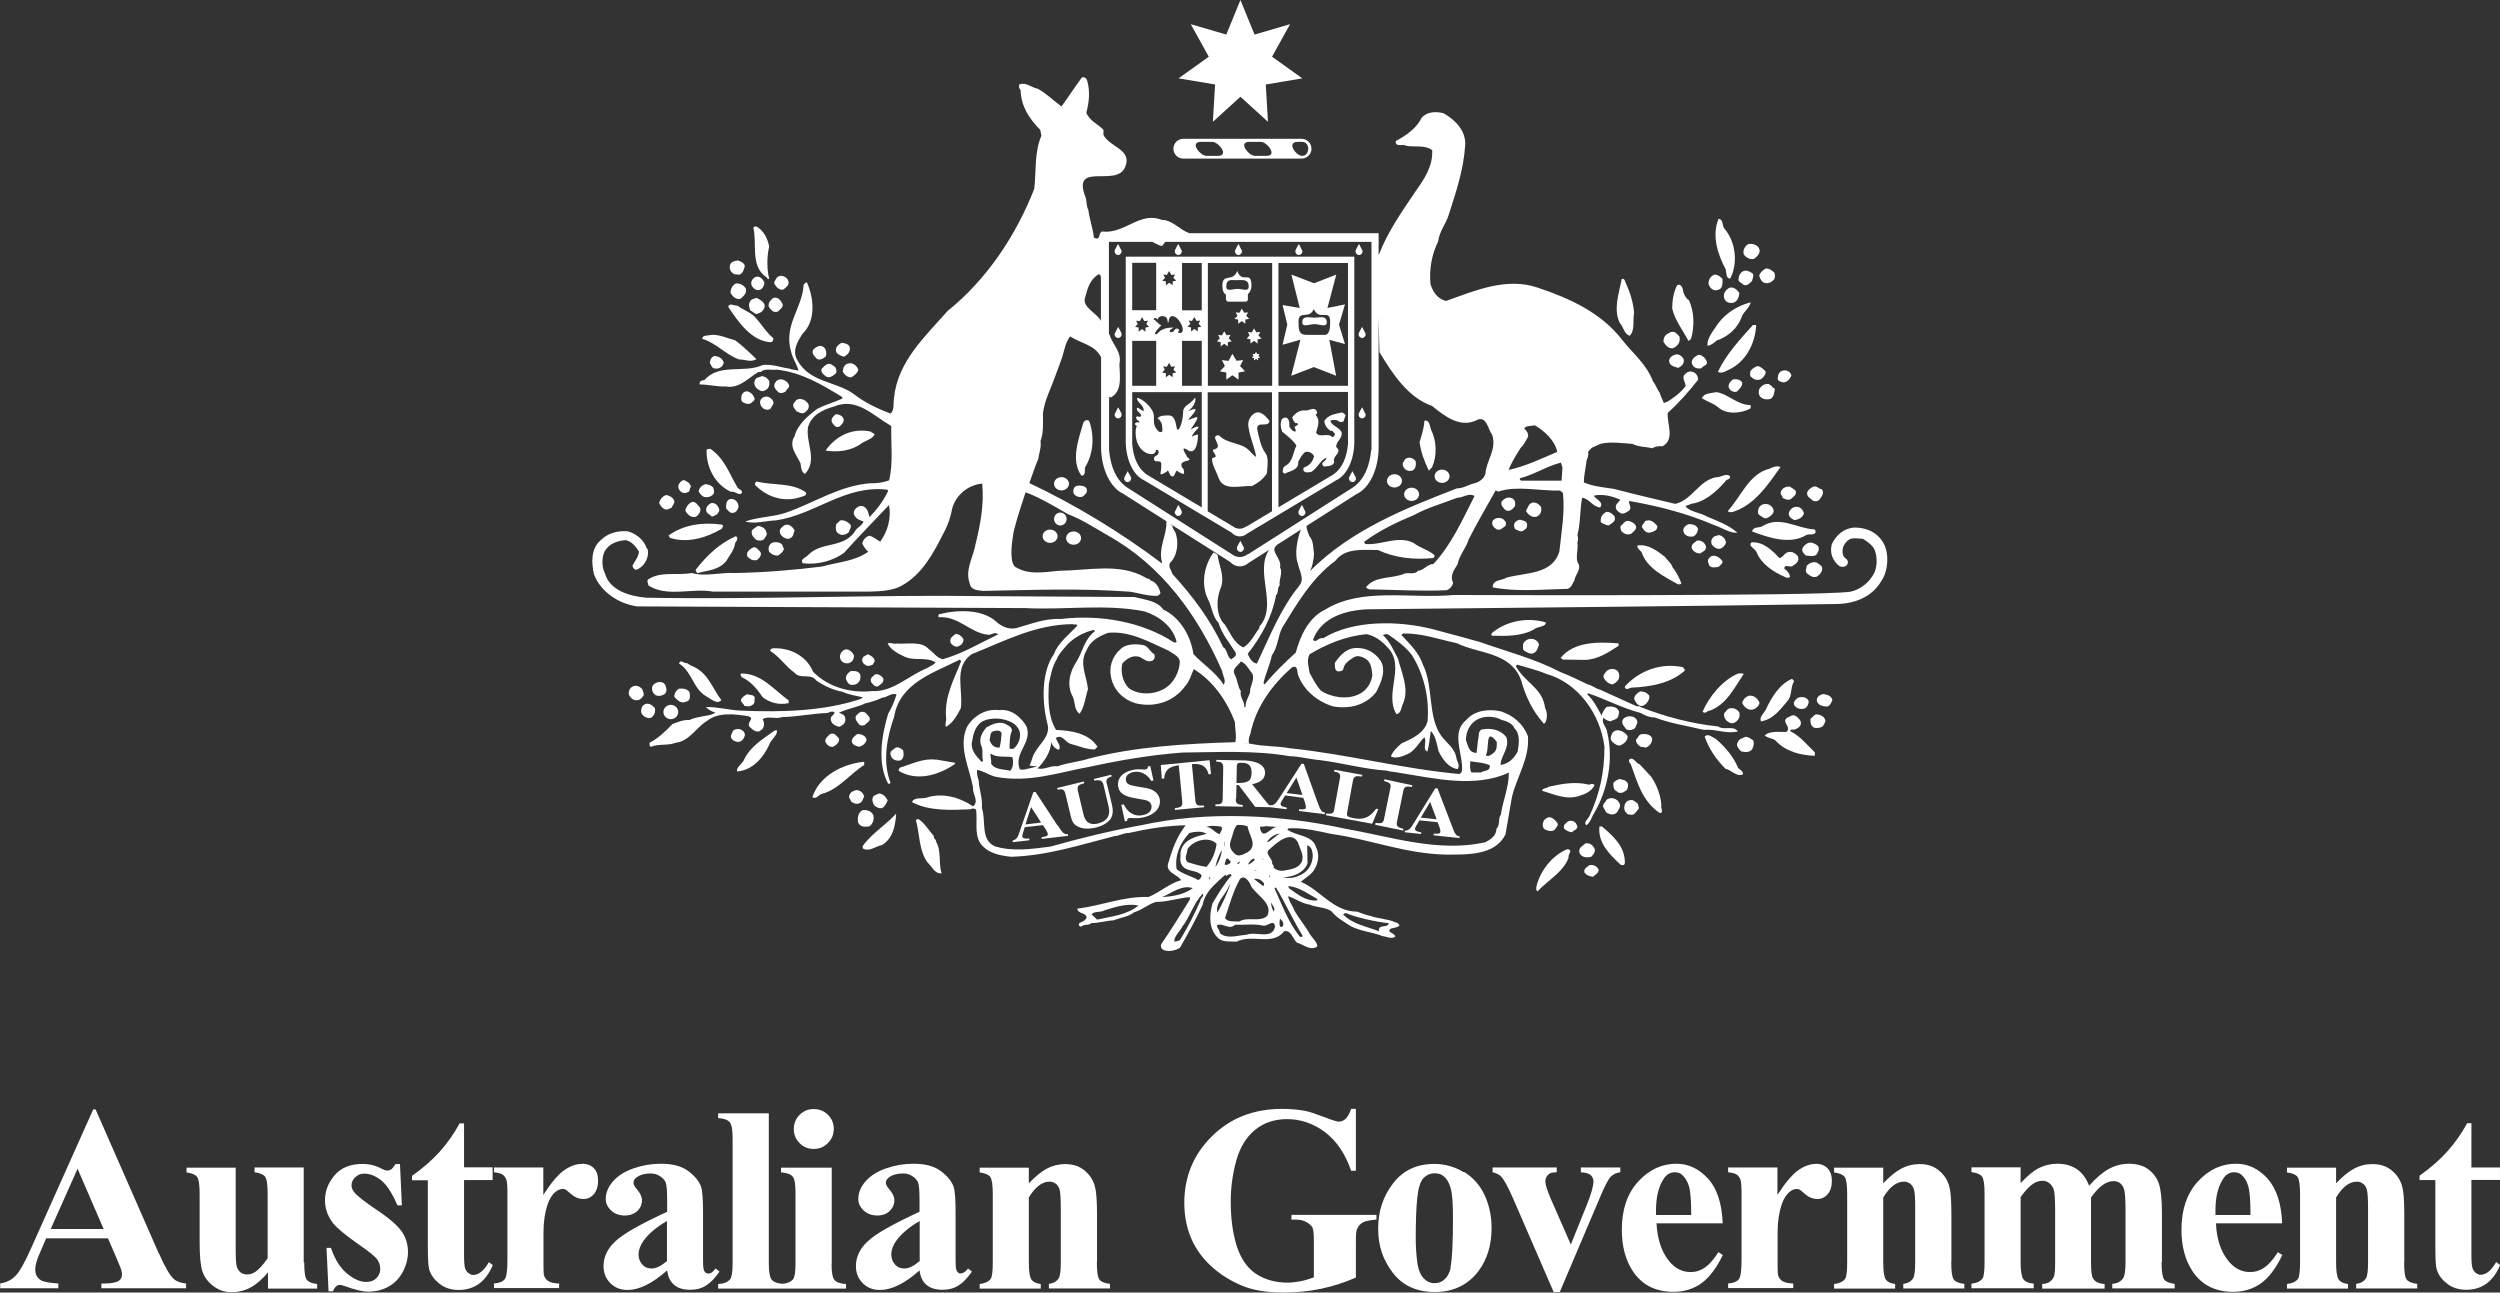 <svg xmlns="http://www.w3.org/2000/svg" width="147" height="76" viewBox="0 0 147 76" fill="none">
  <rect x="0" y="0" width="147" height="76" fill="#333333" stroke="none"/>
  <g clip-path="url(#clip0_5292_4633)">
    <path d="M62.717 30.518C62.717 30.308 62.547 30.138 62.346 30.138C62.147 30.138 61.977 30.308 61.977 30.518C61.977 30.729 62.147 30.899 62.346 30.899C62.547 30.899 62.717 30.729 62.717 30.518Z" fill="white"/>
    <path d="M66.194 15.094V25.981C66.204 27.033 66.644 27.954 67.263 28.235L72.433 31.329C72.543 31.46 72.713 31.54 72.903 31.54C73.063 31.54 73.213 31.48 73.323 31.38L78.573 28.235C79.193 27.954 79.633 27.033 79.633 25.981V15.094H66.184H66.194ZM68.393 16.145L68.613 16.165L68.743 15.935L68.873 16.165L69.093 16.145L68.993 16.336L69.163 16.506L68.953 16.546V16.776L68.753 16.626L68.553 16.776V16.546L68.343 16.506L68.503 16.336L68.403 16.145H68.393ZM68.343 18.589C68.733 18.589 68.623 18.97 68.683 18.97C68.743 18.97 68.683 18.589 68.943 18.589C69.333 18.589 69.813 19.581 69.373 19.581C69.183 19.581 69.333 19.441 69.333 19.411C69.323 19.34 69.233 19.32 69.193 19.32C69.063 19.32 69.013 19.531 68.913 19.531C68.833 19.531 68.783 19.541 68.783 19.451C68.783 19.381 68.943 19.32 69.003 19.26C68.133 19.26 68.114 19.661 67.984 19.661C67.754 19.661 68.174 19.24 68.293 19.12C68.114 19.09 68.013 18.87 67.823 18.77C67.913 18.639 67.963 18.689 68.084 18.79C68.084 18.699 68.153 18.589 68.353 18.589H68.343ZM68.333 21.904L68.493 21.734L68.393 21.544L68.613 21.564L68.743 21.334L68.873 21.564L69.093 21.544L68.993 21.734L69.163 21.904L68.953 21.945V22.185L68.753 22.035L68.553 22.185V21.945L68.343 21.904H68.333ZM66.574 15.454H67.984V18.239H66.574V15.454ZM66.744 19.22L66.903 19.05L66.803 18.86L67.023 18.88L67.153 18.649L67.284 18.88L67.504 18.86L67.403 19.05L67.564 19.22L67.353 19.26V19.501L67.153 19.351L66.954 19.501V19.26L66.744 19.22ZM66.574 20.042H67.984V22.686H66.574V20.042ZM70.663 29.837L67.444 27.914C66.903 27.543 66.644 26.902 66.574 26.121V23.056H70.663V29.837ZM70.663 22.686H69.503V20.042H70.663V22.686ZM69.873 18.85L70.093 18.87L70.223 18.639L70.353 18.87L70.573 18.85L70.473 19.04L70.643 19.21L70.433 19.25V19.491L70.233 19.34L70.033 19.491V19.25L69.823 19.21L69.993 19.04L69.893 18.85H69.873ZM70.663 18.249H69.503V15.464H70.663V18.249ZM74.803 30.057L73.313 30.949H73.283C73.173 31.029 73.043 31.089 72.893 31.089C72.743 31.089 72.603 31.039 72.493 30.949L71.013 30.067V23.066H74.793V30.067L74.803 30.057ZM74.803 22.686H71.023V15.464H74.803V22.686ZM79.263 26.111C79.193 26.892 78.923 27.543 78.393 27.904L75.173 29.827V23.046H79.263V26.111ZM79.263 22.686H75.173V15.464H79.263V22.686Z" fill="white"/>
    <path d="M66.735 24.889C66.715 24.939 66.765 25.009 66.855 25.059C66.815 25.099 66.775 25.19 66.775 25.44C66.775 26.301 67.315 26.702 67.705 26.702C67.985 26.702 67.945 26.502 67.975 26.412C67.985 26.562 68.125 26.341 68.125 26.592C68.125 26.842 67.855 26.742 67.855 26.972C67.855 27.283 68.285 26.962 68.285 27.303C68.285 27.714 68.235 27.703 68.235 27.864C68.235 27.974 68.685 27.714 68.655 27.663C68.765 27.703 68.755 28.024 68.955 28.014C69.085 28.014 69.115 27.683 69.215 27.663C69.155 27.683 69.625 27.964 69.625 27.824C69.625 27.423 69.465 27.593 69.465 27.323C69.465 27.073 70.015 27.123 69.935 26.992C69.865 26.882 69.815 26.952 69.755 26.762C69.765 26.792 69.325 26.121 69.845 26.472C70.405 26.832 70.465 25.63 70.435 25.56C70.425 25.53 70.165 25.62 70.075 25.68C70.115 25.53 70.355 25.26 70.475 25.16C70.455 24.989 70.235 25.14 70.005 25.26C70.775 24.158 70.275 24.609 69.855 24.689C70.535 23.948 70.355 23.958 69.855 24.188C70.255 23.878 70.335 23.497 70.275 23.387C69.905 23.878 69.565 23.807 69.565 24.268C69.565 24.569 69.455 25.069 69.305 25.24C69.105 25.46 69.255 24.428 68.735 24.428C68.565 24.428 68.165 24.408 68.055 24.619C68.165 24.619 68.325 24.889 68.325 24.999C68.325 25.109 68.425 25.41 68.245 25.41C68.065 25.41 67.855 25.029 67.855 24.849C67.855 24.669 67.845 24.709 67.845 24.448C67.845 24.008 67.135 23.397 66.855 23.397C66.855 23.697 67.255 23.777 67.255 24.158C67.085 24.158 66.845 23.847 66.845 24.038C66.845 24.228 67.095 24.268 67.095 24.438C67.095 24.609 66.805 24.378 66.805 24.559C66.805 24.719 66.965 24.689 67.005 24.849C66.885 24.819 66.785 24.829 66.765 24.889H66.735Z" fill="white"/>
    <path d="M84.795 28.395C85.035 28.395 85.235 28.214 85.235 28.004C85.235 27.794 85.035 27.613 84.795 27.613C84.555 27.613 84.356 27.784 84.356 28.004C84.356 28.224 84.555 28.395 84.795 28.395Z" fill="white"/>
    <path d="M82.562 29.065C82.562 29.276 82.763 29.456 83.002 29.456C83.243 29.456 83.442 29.276 83.442 29.065C83.442 28.855 83.243 28.675 83.002 28.675C82.763 28.675 82.562 28.845 82.562 29.065Z" fill="white"/>
    <path d="M61.745 31.14C61.505 31.14 61.305 31.31 61.305 31.53C61.305 31.751 61.505 31.921 61.745 31.921C61.985 31.921 62.185 31.751 62.185 31.53C62.185 31.31 61.985 31.14 61.745 31.14Z" fill="white"/>
    <path d="M63.127 32.03C63.367 32.03 63.567 31.86 63.567 31.64C63.567 31.419 63.367 31.249 63.127 31.249C62.888 31.249 62.688 31.419 62.688 31.64C62.688 31.86 62.888 32.03 63.127 32.03Z" fill="white"/>
    <path d="M101.734 16.386C102.204 15.485 102.064 14.232 101.404 13.451C101.244 13.281 101.354 12.91 101.054 12.86C100.635 13.852 101.005 14.964 101.474 15.845C101.524 16.035 101.474 16.366 101.734 16.386Z" fill="white"/>
    <path d="M45.017 16.285C45.137 16.265 45.107 16.496 45.227 16.376C45.087 15.855 45.087 15.073 45.227 14.503C45.137 14.032 44.947 13.631 44.527 13.341C44.457 13.291 44.337 13.311 44.297 13.391C44.527 14.312 44.107 15.614 45.027 16.275L45.017 16.285Z" fill="white"/>
    <path d="M103.124 15.224C103.314 15.104 103.574 14.844 103.424 14.583C103.284 14.373 103.044 14.323 102.814 14.343C102.604 14.463 102.464 14.694 102.534 14.964C102.674 15.154 102.914 15.274 103.124 15.224Z" fill="white"/>
    <path d="M43.496 16.146C43.686 16.056 43.756 15.835 43.796 15.625C43.726 15.435 43.566 15.385 43.397 15.315C43.236 15.335 43.047 15.364 42.947 15.525C42.877 15.695 42.907 15.905 43.047 16.026C43.136 16.146 43.346 16.146 43.496 16.146Z" fill="white"/>
    <path d="M103.701 16.616C103.941 16.707 104.171 16.616 104.331 16.406C104.381 16.266 104.381 16.166 104.331 16.026C104.191 15.905 104.051 15.785 103.841 15.785C103.681 15.855 103.491 16.026 103.441 16.206C103.491 16.346 103.531 16.516 103.701 16.607V16.616Z" fill="white"/>
    <path d="M102.533 16.757C102.743 16.827 102.913 16.637 103.023 16.517C103.043 16.376 103.183 16.136 103.003 16.046C102.863 15.976 102.743 15.876 102.553 15.926C102.323 15.996 102.223 16.236 102.223 16.466C102.273 16.627 102.413 16.627 102.523 16.747L102.533 16.757Z" fill="white"/>
    <path d="M101.005 17.047C101.305 16.997 101.285 16.666 101.285 16.406C101.165 16.266 101.005 16.145 100.815 16.145C100.575 16.236 100.435 16.476 100.465 16.716C100.535 16.907 100.725 17.147 101.005 17.047Z" fill="white"/>
    <path d="M46.059 17.027C46.199 16.907 46.439 16.766 46.359 16.526C46.269 16.266 45.909 16.105 45.679 16.316C45.629 16.456 45.419 16.596 45.589 16.766C45.679 16.937 45.899 17.077 46.059 17.027Z" fill="white"/>
    <path d="M44.686 17.047C44.846 16.976 44.946 16.786 44.946 16.596C44.856 16.436 44.686 16.195 44.426 16.285C44.236 16.375 44.096 16.596 44.216 16.826C44.306 16.966 44.496 17.117 44.686 17.037V17.047Z" fill="white"/>
    <path d="M95.824 19.741C96.154 19.43 95.994 18.839 96.084 18.389C96.034 17.778 95.844 17.177 95.614 16.686C95.544 16.566 95.544 16.335 95.354 16.406C95.214 17.207 94.834 18.178 95.254 19.01C95.464 19.22 95.484 19.621 95.814 19.741H95.824Z" fill="white"/>
    <path d="M42.959 17.237C43.079 17.427 43.269 17.638 43.549 17.568C43.709 17.407 43.929 17.257 43.859 16.977C43.739 16.766 43.509 16.646 43.269 16.666C43.079 16.756 42.939 16.997 42.959 17.237Z" fill="white"/>
    <path d="M99.434 19.932C99.644 19.171 99.624 18.349 99.314 17.658C99.084 17.518 98.964 17.207 98.934 16.947C98.864 16.807 98.774 16.667 98.604 16.787C98.414 17.187 98.324 17.638 98.324 18.139C98.484 18.83 98.954 19.421 99.284 20.052L99.424 19.932H99.434Z" fill="white"/>
    <path d="M101.642 16.947C101.452 17.067 101.312 17.277 101.382 17.517C101.452 17.778 101.682 17.848 101.922 17.798C102.162 17.728 102.252 17.467 102.272 17.227C102.152 17.037 101.892 16.806 101.632 16.947H101.642Z" fill="white"/>
    <path d="M44.615 18.419C44.805 18.369 44.965 18.159 44.965 17.968C44.915 17.728 44.705 17.638 44.495 17.518C44.355 17.568 44.195 17.568 44.115 17.708C43.995 17.898 44.045 18.058 44.115 18.249C44.285 18.319 44.425 18.559 44.605 18.419H44.615Z" fill="white"/>
    <path d="M45.205 18.039C45.325 18.209 45.465 18.419 45.745 18.319C45.835 18.199 46.095 18.079 46.005 17.848C45.885 17.638 45.745 17.448 45.465 17.518C45.305 17.658 45.155 17.798 45.205 18.039Z" fill="white"/>
    <path d="M102.392 18.7C102.442 18.389 102.912 18.089 102.932 17.778C102.202 17.969 101.522 18.369 101.032 19.01C100.772 19.431 100.353 19.862 100.403 20.332C100.613 20.312 100.802 20.142 100.942 20.022C101.572 19.811 102.142 19.341 102.392 18.69V18.7Z" fill="white"/>
    <path d="M45.306 20.122C45.426 20.122 45.496 19.982 45.466 19.882C45.046 19.531 44.856 19.171 44.506 18.77C44.206 18.369 43.756 18.269 43.356 17.969C43.196 17.999 42.886 17.779 42.816 18.039C43.376 18.87 44.156 20.052 45.306 20.122Z" fill="white"/>
    <path d="M101.004 21.855C101.264 22.025 101.544 21.765 101.804 21.664C102.724 21.164 103.214 20.122 103.264 19.11H103.074C102.254 20.012 101.504 20.843 101.014 21.855H101.004Z" fill="white"/>
    <path d="M98.354 20.482C98.634 20.362 98.824 20.152 98.754 19.791C98.634 19.671 98.564 19.561 98.424 19.511C98.334 19.511 98.214 19.511 98.144 19.581C97.934 19.651 97.794 19.861 97.814 20.102C97.934 20.292 98.094 20.502 98.354 20.482Z" fill="white"/>
    <path d="M44.479 21.113C44.059 20.733 43.659 20.312 43.209 20.002C42.719 19.881 42.299 19.651 41.779 19.691C41.619 19.761 41.309 19.671 41.289 19.922C42.109 20.162 42.649 20.843 43.449 21.133C43.799 21.133 44.179 21.324 44.479 21.113Z" fill="white"/>
    <path d="M49.618 20.973C49.828 20.872 49.998 20.712 49.968 20.432C49.919 20.221 49.688 20.191 49.498 20.151C49.309 20.241 49.079 20.432 49.169 20.692C49.289 20.883 49.428 20.903 49.608 20.973H49.618Z" fill="white"/>
    <path d="M47.977 21.043C48.117 21.233 48.377 21.113 48.547 20.973C48.617 20.813 48.597 20.572 48.457 20.432C48.267 20.242 47.987 20.382 47.827 20.552C47.707 20.743 47.847 20.903 47.987 21.053L47.977 21.043Z" fill="white"/>
    <path d="M98.495 20.853C98.335 20.903 98.165 21.013 98.144 21.203C98.144 21.514 98.445 21.554 98.684 21.634C98.874 21.534 99.085 21.354 98.984 21.083C98.894 20.943 98.704 20.783 98.495 20.853Z" fill="white"/>
    <path d="M99.484 21.374C99.554 21.614 99.784 21.704 100.044 21.654C100.114 21.554 100.184 21.534 100.284 21.464C100.474 21.344 100.304 21.154 100.234 21.043C100.114 20.953 100.004 20.833 99.834 20.873C99.644 20.993 99.434 21.113 99.484 21.374Z" fill="white"/>
    <path d="M41.738 21.333C41.788 21.453 41.858 21.574 41.928 21.644C42.228 21.734 42.468 21.624 42.558 21.333C42.488 21.073 42.278 20.953 41.998 20.933C41.808 21.003 41.758 21.173 41.738 21.333Z" fill="white"/>
    <path d="M49.547 21.854C49.667 22.025 49.827 22.215 50.067 22.185C50.227 22.085 50.437 21.924 50.467 21.734C50.377 21.474 50.087 21.283 49.837 21.384C49.647 21.434 49.557 21.664 49.557 21.854H49.547Z" fill="white"/>
    <path d="M48.306 21.684C48.256 21.924 48.426 22.014 48.566 22.134C48.796 22.275 49.016 22.064 49.156 21.944C49.226 21.824 49.156 21.634 49.086 21.564C48.946 21.474 48.846 21.353 48.666 21.403C48.526 21.453 48.406 21.594 48.316 21.684H48.306Z" fill="white"/>
    <path d="M103.355 21.524C103.195 21.575 103.025 21.665 102.915 21.835C102.915 21.955 102.865 22.145 103.005 22.186C103.125 22.326 103.335 22.376 103.525 22.306C103.645 22.235 103.825 22.045 103.825 21.855C103.705 21.715 103.565 21.575 103.355 21.524Z" fill="white"/>
    <path d="M104.884 22.485C105.094 22.465 105.264 22.275 105.334 22.065C105.264 21.825 104.984 21.704 104.744 21.825C104.624 21.875 104.534 22.035 104.534 22.205C104.484 22.415 104.744 22.465 104.884 22.485Z" fill="white"/>
    <path d="M44.788 22.115C44.648 22.205 44.438 22.165 44.388 22.376C44.298 22.536 44.388 22.726 44.508 22.846C44.628 22.936 44.788 23.057 44.948 22.967C45.188 22.876 45.278 22.686 45.228 22.396C45.108 22.225 44.998 22.135 44.778 22.115H44.788Z" fill="white"/>
    <path d="M46.196 23.017C46.245 22.876 46.456 22.806 46.386 22.616C46.266 22.335 45.776 22.145 45.586 22.496C45.426 22.706 45.606 22.916 45.776 23.067C45.916 23.157 46.086 23.097 46.196 23.017Z" fill="white"/>
    <path d="M101.903 22.305C101.743 22.425 101.623 22.565 101.643 22.756C101.693 22.946 101.903 23.086 102.113 23.036C102.253 22.896 102.463 22.726 102.443 22.495C102.323 22.305 102.113 22.285 101.903 22.305Z" fill="white"/>
    <path d="M103.453 22.866C103.383 23.037 103.403 23.247 103.543 23.367C103.683 23.487 103.913 23.507 104.103 23.457C104.333 23.317 104.313 23.077 104.363 22.866C104.223 22.796 104.173 22.676 104.013 22.586C103.773 22.536 103.563 22.686 103.453 22.866Z" fill="white"/>
    <path d="M43.618 23.207C43.598 23.327 43.528 23.557 43.688 23.657C43.828 23.728 43.988 23.798 44.158 23.708C44.228 23.607 44.438 23.567 44.348 23.377C44.258 23.097 43.828 22.806 43.618 23.217V23.207Z" fill="white"/>
    <path d="M100.074 23.417C100.374 23.608 100.734 23.708 101.014 23.938C101.504 24.389 102.354 24.319 102.914 24.028C102.934 23.978 102.984 23.838 102.894 23.818C102.144 23.798 101.604 23.157 100.924 23.057C100.614 23.127 100.194 23.107 100.074 23.407V23.417Z" fill="white"/>
    <path d="M44.758 23.457C44.618 23.647 44.709 23.908 44.928 24.048C45.048 24.098 45.228 24.138 45.328 23.998C45.378 23.858 45.518 23.788 45.468 23.597C45.328 23.337 45.018 23.197 44.758 23.457Z" fill="white"/>
    <path d="M47.296 24.268C47.486 24.148 47.626 23.958 47.526 23.747C47.366 23.487 46.936 23.297 46.726 23.647C46.516 23.838 46.726 24.028 46.846 24.198C46.986 24.218 47.126 24.369 47.296 24.268Z" fill="white"/>
    <path d="M71.646 28.094C71.956 28.925 72.936 28.525 73.606 28.585C73.965 28.404 74.295 28.164 74.495 27.823C74.515 27.443 74.625 26.942 74.405 26.632C74.135 26.291 74.045 25.75 73.935 25.299C73.826 24.669 74.605 25.209 74.645 24.739C74.425 24.488 74.085 24.038 73.686 24.358C73.466 24.538 73.346 24.829 73.415 25.139C73.505 25.75 73.775 26.311 73.865 26.872C73.736 26.802 73.645 26.672 73.535 26.582C73.066 25.981 72.196 26.151 71.666 25.59C71.016 25.63 72.086 26.311 71.326 26.441C71.306 26.602 71.486 26.692 71.486 26.842C71.416 26.912 71.326 26.912 71.266 26.952C71.266 27.353 71.516 27.713 71.646 28.074V28.094Z" fill="white"/>
    <path d="M49.335 25.1C49.475 24.979 49.665 24.839 49.595 24.599C49.505 24.428 49.315 24.358 49.145 24.358C49.005 24.479 48.845 24.599 48.915 24.829C49.005 24.949 49.125 25.18 49.335 25.09V25.1Z" fill="white"/>
    <path d="M63.677 24.93C63.417 25.851 62.947 27.083 63.587 27.965C63.847 27.985 63.777 27.684 63.797 27.494C64.267 26.713 64.367 25.771 64.077 24.84C64.007 24.599 63.727 24.699 63.677 24.93Z" fill="white"/>
    <path d="M84.203 27.484C84.503 26.823 84.483 25.941 84.153 25.28C84.063 25.09 84.083 24.669 83.753 24.739C83.733 25.19 83.593 25.571 83.473 25.991C83.543 26.582 83.753 27.123 84.013 27.674L84.203 27.484Z" fill="white"/>
    <path d="M48.535 26.491C49.235 26.611 50.065 26.511 50.625 26.091C50.885 25.9 51.285 25.83 51.425 25.55C51.375 25.43 51.265 25.48 51.215 25.38C50.095 25.139 49.145 25.64 48.545 26.491H48.535Z" fill="white"/>
    <path d="M43.397 28.715C42.877 27.864 42.647 27.013 41.777 26.392C41.687 26.392 41.547 26.392 41.547 26.482C41.527 27.523 42.087 28.515 42.977 28.916C43.237 28.866 43.427 29.156 43.607 29.006C43.697 28.815 43.467 28.795 43.397 28.695V28.715Z" fill="white"/>
    <path d="M83.036 27.673C83.226 27.603 83.276 27.363 83.246 27.132C83.126 26.922 82.796 26.822 82.616 27.012C82.566 27.132 82.426 27.223 82.496 27.393C82.566 27.603 82.776 27.743 83.036 27.673Z" fill="white"/>
    <path d="M101.832 30.118C103.141 29.737 103.941 28.525 104.691 27.464C104.501 27.363 104.241 27.464 104.061 27.554C102.821 27.864 102.392 29.186 101.602 30.038C101.652 30.158 101.742 30.108 101.842 30.108L101.832 30.118Z" fill="white"/>
    <path d="M40.399 28.956C40.609 28.926 40.519 28.715 40.629 28.625C40.579 28.385 40.399 28.315 40.209 28.225C40.019 28.275 39.809 28.505 39.909 28.745C39.999 28.936 40.209 29.056 40.399 28.956Z" fill="white"/>
    <path d="M44.408 28.525C45.108 29.236 46.118 29.566 47.108 29.216C47.228 29.166 47.458 29.166 47.388 28.956C46.588 28.364 45.468 28.555 44.498 28.314C44.398 28.334 44.398 28.435 44.398 28.525H44.408Z" fill="white"/>
    <path d="M41.078 28.905C41.178 29.046 41.248 29.146 41.388 29.216C41.618 29.266 41.838 29.216 41.978 29.006C41.998 28.916 41.978 28.745 41.928 28.655C41.808 28.535 41.668 28.495 41.478 28.465C41.288 28.535 41.098 28.675 41.078 28.916V28.905Z" fill="white"/>
    <path d="M63.297 28.575C63.136 28.625 63.066 28.865 63.136 29.026C63.227 29.166 63.416 29.256 63.626 29.216C63.766 29.126 63.956 28.975 63.906 28.765C63.836 28.555 63.506 28.525 63.297 28.575Z" fill="white"/>
    <path d="M104.714 28.905C104.664 29.066 104.804 29.166 104.834 29.286C104.974 29.356 105.134 29.426 105.284 29.356C105.444 29.216 105.664 29.096 105.584 28.855C105.464 28.735 105.374 28.715 105.254 28.615C105.024 28.595 104.804 28.685 104.714 28.905Z" fill="white"/>
    <path d="M106.614 29.446C106.754 29.516 106.944 29.466 107.034 29.306C107.154 29.136 107.264 28.976 107.124 28.765C106.934 28.765 106.844 28.525 106.604 28.625C106.464 28.695 106.254 28.835 106.254 29.026C106.274 29.236 106.464 29.306 106.604 29.446H106.614Z" fill="white"/>
    <path d="M39.108 29.947C39.248 29.997 39.368 29.897 39.488 29.857C39.538 29.716 39.678 29.616 39.648 29.456C39.578 29.246 39.368 29.145 39.178 29.105C38.948 29.176 38.808 29.366 38.758 29.576C38.828 29.736 38.948 29.887 39.108 29.957V29.947Z" fill="white"/>
    <path d="M88.294 29.497C88.224 29.707 88.384 29.847 88.524 29.997C88.764 30.118 88.944 29.947 89.084 29.757C89.084 29.667 89.114 29.547 89.064 29.447C88.874 29.136 88.484 29.236 88.294 29.497Z" fill="white"/>
    <path d="M42.886 29.357C42.676 29.477 42.696 29.687 42.696 29.898C42.816 29.998 42.886 30.178 43.096 30.158C43.306 30.138 43.376 29.968 43.426 29.807C43.426 29.497 43.166 29.267 42.886 29.357Z" fill="white"/>
    <path d="M40.307 30.048C40.427 30.258 40.657 30.478 40.937 30.378C41.077 30.258 41.237 30.098 41.167 29.857C41.047 29.737 40.937 29.507 40.717 29.507C40.487 29.577 40.317 29.837 40.297 30.048H40.307Z" fill="white"/>
    <path d="M90.353 30.378C90.593 30.278 90.663 30.048 90.613 29.807C90.493 29.647 90.353 29.547 90.143 29.547C89.863 29.597 89.843 29.857 89.723 30.048C89.843 30.238 90.073 30.468 90.353 30.378Z" fill="white"/>
    <path d="M42.157 30.258C42.207 30.138 42.347 30.068 42.277 29.907C42.207 29.717 42.067 29.557 41.827 29.577C41.657 29.667 41.497 29.787 41.527 30.028C41.547 30.198 41.737 30.238 41.827 30.358C41.967 30.408 42.037 30.258 42.157 30.258Z" fill="white"/>
    <path d="M103.421 29.857C103.371 29.978 103.321 30.188 103.441 30.278C103.581 30.348 103.701 30.518 103.891 30.468C104.081 30.368 104.221 30.278 104.291 30.088C104.291 29.637 103.661 29.447 103.421 29.857Z" fill="white"/>
    <path d="M105.233 30.038C105.073 30.318 105.303 30.488 105.513 30.578C105.743 30.558 106.003 30.438 106.073 30.178C106.003 29.937 105.793 29.727 105.513 29.817C105.373 29.847 105.323 29.937 105.233 30.027V30.038Z" fill="white"/>
    <path d="M94.132 30.709C94.272 30.799 94.412 30.869 94.582 30.899C94.772 30.759 95.052 30.659 94.932 30.358C94.792 30.198 94.672 30.098 94.462 30.098C94.202 30.218 94.082 30.448 94.132 30.709Z" fill="white"/>
    <path d="M87.754 30.659C87.704 30.869 87.824 31.019 87.984 31.109C88.194 31.25 88.384 31.009 88.524 30.919C88.544 30.849 88.594 30.689 88.484 30.639C88.364 30.378 87.874 30.398 87.754 30.659Z" fill="white"/>
    <path d="M89.362 30.559C89.242 30.579 89.132 30.649 89.062 30.749C88.992 30.869 89.042 31.009 89.082 31.11C89.242 31.16 89.432 31.34 89.602 31.18C89.762 31.089 89.812 30.989 89.792 30.799C89.722 30.609 89.532 30.609 89.372 30.559H89.362Z" fill="white"/>
    <path d="M49.926 31.269C49.947 31.129 50.117 30.959 49.977 30.818C49.837 30.698 49.717 30.608 49.507 30.588C49.317 30.588 49.317 30.748 49.177 30.798C49.127 30.988 49.107 31.299 49.337 31.389C49.547 31.529 49.807 31.409 49.926 31.269Z" fill="white"/>
    <path d="M97.093 31.3C97.253 31.25 97.493 31.16 97.443 30.919C97.273 30.729 97.063 30.499 96.733 30.639C96.683 30.759 96.543 30.849 96.543 30.989C96.663 31.18 96.803 31.39 97.083 31.3H97.093Z" fill="white"/>
    <path d="M95.285 30.938C95.285 31.079 95.285 31.219 95.405 31.289C95.545 31.429 95.755 31.459 95.925 31.379C96.015 31.259 96.275 31.149 96.185 30.908C96.095 30.748 95.885 30.628 95.665 30.628C95.495 30.678 95.435 30.818 95.285 30.938Z" fill="white"/>
    <path d="M106.753 31.199L106.683 31.129C105.673 31.079 104.643 30.298 103.633 30.939C103.443 31.059 103.093 30.939 103.023 31.249C103.963 31.6 105.233 32.051 106.213 31.46C106.373 31.36 106.803 31.53 106.753 31.199Z" fill="white"/>
    <path d="M39.409 31.63C40.438 31.961 41.568 31.61 42.438 31.089L42.528 30.919L42.458 30.849C41.328 30.689 40.178 30.849 39.309 31.49L39.399 31.63H39.409Z" fill="white"/>
    <path d="M99.832 31.079C99.742 30.838 99.452 30.818 99.292 30.818C99.102 30.889 98.922 31.079 98.992 31.269C99.062 31.529 99.372 31.6 99.602 31.529C99.742 31.439 99.842 31.269 99.842 31.079H99.832Z" fill="white"/>
    <path d="M46.447 31.65C46.677 31.56 46.637 31.37 46.727 31.18C46.587 30.969 46.377 30.749 46.097 30.899C45.977 31.019 45.797 31.089 45.867 31.35C45.937 31.54 46.217 31.75 46.457 31.66L46.447 31.65Z" fill="white"/>
    <path d="M44.476 31.75C44.616 31.8 44.826 31.82 44.946 31.68C44.996 31.56 45.136 31.47 45.066 31.299C45.016 31.059 44.806 30.969 44.596 30.919C44.436 30.989 44.366 31.059 44.216 31.179C44.146 31.44 44.306 31.61 44.476 31.75Z" fill="white"/>
    <path d="M101.475 31.841C101.425 31.65 101.265 31.49 101.055 31.46C100.965 31.51 100.795 31.51 100.755 31.58C100.615 31.7 100.585 31.891 100.665 32.031C100.755 32.151 100.925 32.291 101.115 32.271C101.305 32.221 101.465 32.061 101.495 31.841H101.475Z" fill="white"/>
    <path d="M42.698 33.002C42.888 32.651 43.148 32.391 43.218 31.98C43.238 31.84 43.408 31.77 43.338 31.579L43.268 31.529C42.308 31.95 41.578 32.641 40.898 33.512L40.988 33.703C41.618 33.532 42.258 33.532 42.698 32.992V33.002Z" fill="white"/>
    <path d="M99.955 32.551C100.115 32.431 100.355 32.391 100.305 32.101C100.235 31.91 100.025 31.74 99.785 31.79C99.645 31.91 99.405 32 99.485 32.261C99.575 32.431 99.745 32.541 99.955 32.541V32.551Z" fill="white"/>
    <path d="M45.466 31.891C45.226 31.961 45.136 32.221 45.226 32.442C45.366 32.602 45.536 32.672 45.746 32.672C45.886 32.552 46.076 32.482 46.096 32.221C46.046 32.201 46.006 32.151 46.026 32.101C45.956 31.891 45.676 31.861 45.466 31.891Z" fill="white"/>
    <path d="M105.422 33.262C105.612 33.142 105.822 33.002 105.722 32.721C105.602 32.551 105.392 32.411 105.162 32.461C104.902 32.511 104.862 32.791 104.622 32.811C104.242 32.391 103.682 31.84 103.002 31.89C102.742 32.08 103.192 32.251 103.282 32.461C103.562 33.172 104.292 33.643 104.972 33.933C105.042 33.983 105.202 34.003 105.252 33.913C105.232 33.723 105.092 33.553 104.922 33.442C104.902 33.132 105.252 33.392 105.412 33.282L105.422 33.262Z" fill="white"/>
    <path d="M106.854 32.531C106.944 32.411 106.994 32.201 106.874 32.081C106.714 31.96 106.544 31.87 106.334 31.92C106.174 31.991 106.074 32.081 105.984 32.231C105.934 32.421 106.054 32.541 106.174 32.661C106.384 32.682 106.734 32.782 106.854 32.541V32.531Z" fill="white"/>
    <path d="M96.525 32.461C96.825 33.413 97.865 33.903 98.655 34.354C98.705 34.354 98.825 34.384 98.865 34.304C98.765 34.023 98.565 33.623 98.345 33.352C98.255 33.092 98.065 32.972 97.895 32.742C97.475 32.411 96.885 31.96 96.275 32.08C96.255 32.241 96.445 32.361 96.515 32.461H96.525Z" fill="white"/>
    <path d="M43.967 32.742C44.107 32.882 44.247 32.982 44.507 32.932C44.627 32.832 44.807 32.672 44.717 32.461C44.597 32.341 44.477 32.151 44.297 32.181C44.107 32.271 43.807 32.491 43.967 32.752V32.742Z" fill="white"/>
    <path d="M100.492 32.832C100.352 32.952 100.472 33.142 100.512 33.263C100.682 33.423 100.862 33.353 101.052 33.333C101.122 33.243 101.312 33.142 101.282 33.002C101.122 32.762 100.742 32.502 100.482 32.832H100.492Z" fill="white"/>
    <path d="M106.802 33.924C106.992 33.804 107.202 33.613 107.132 33.333C107.042 33.213 106.942 33.163 106.852 33.093C106.622 32.992 106.402 33.113 106.242 33.253C106.222 33.423 106.122 33.563 106.242 33.704C106.382 33.824 106.572 33.984 106.802 33.914V33.924Z" fill="white"/>
    <path d="M90.893 36.598C89.763 36.267 88.543 36.528 87.703 37.239V37.379C88.573 37.409 89.443 37.409 90.163 37.029C90.373 36.818 90.893 36.888 90.893 36.608V36.598Z" fill="white"/>
    <path d="M56.305 38.02C56.515 37.95 56.635 37.829 56.655 37.619C56.605 37.459 56.415 37.289 56.205 37.269C56.045 37.389 55.805 37.509 55.895 37.789C55.965 37.93 56.135 38.03 56.295 38.03L56.305 38.02Z" fill="white"/>
    <path d="M89.623 38.261C89.793 38.351 89.933 38.471 90.143 38.421C90.373 38.331 90.443 38.09 90.493 37.88C90.333 37.459 89.723 37.459 89.553 37.88C89.573 38 89.503 38.16 89.623 38.261Z" fill="white"/>
    <path d="M95.165 37.83C93.945 37.73 92.536 37.73 91.766 38.681L91.886 38.782L93.156 38.802C93.925 38.802 94.585 38.351 95.175 37.97V37.83H95.165Z" fill="white"/>
    <path d="M49.616 38.23C49.426 38.35 49.336 38.561 49.426 38.781C49.516 38.941 49.686 39.041 49.916 38.991C50.126 38.921 50.216 38.751 50.216 38.541C50.126 38.35 49.866 38.07 49.606 38.23H49.616Z" fill="white"/>
    <path d="M51.008 38.471C50.938 38.561 50.798 38.541 50.728 38.681C50.658 38.822 50.698 38.992 50.868 39.082C50.988 39.202 51.168 39.152 51.318 39.082C51.368 38.962 51.478 38.892 51.408 38.771C51.338 38.611 51.168 38.531 51.008 38.461V38.471Z" fill="white"/>
    <path d="M41.546 40.955C41.806 41.095 42.176 41.455 42.416 41.165C41.876 40.454 41.686 39.693 40.886 39.252C40.716 39.182 40.536 39.092 40.396 38.991C40.226 39.041 40.016 38.731 39.926 39.011C40.746 39.552 40.726 40.484 41.546 40.955Z" fill="white"/>
    <path d="M98.964 39.232C97.694 38.952 96.404 39.422 95.564 40.344C95.514 40.394 95.544 40.464 95.614 40.504C95.734 40.534 95.824 40.454 95.914 40.434C97.084 40.384 98.234 40.173 99.054 39.442C99.104 39.322 98.964 39.302 98.964 39.232Z" fill="white"/>
    <path d="M94.812 40.244C95.072 40.124 95.282 39.934 95.192 39.603C95.102 39.273 94.653 39.273 94.463 39.463C94.392 39.583 94.233 39.673 94.302 39.863C94.422 40.054 94.562 40.214 94.823 40.244H94.812Z" fill="white"/>
    <path d="M49.738 39.913C49.788 40.054 49.878 40.244 50.038 40.264C50.158 40.284 50.368 40.264 50.458 40.144C50.598 40.024 50.618 39.813 50.578 39.643C50.438 39.433 50.228 39.453 50.038 39.453C49.848 39.573 49.738 39.693 49.738 39.903V39.913Z" fill="white"/>
    <path d="M46.375 41.355V41.185C45.485 40.544 44.775 39.602 43.605 39.602C43.465 39.653 43.605 39.743 43.605 39.813C44.145 40.053 44.525 40.524 44.845 40.995C45.265 41.325 45.805 41.465 46.375 41.345V41.355Z" fill="white"/>
    <path d="M102.203 39.603C101.293 39.983 100.493 40.955 100.113 41.846C100.253 42.017 100.393 41.776 100.563 41.776C101.523 41.416 101.993 40.424 102.533 39.623C102.443 39.573 102.303 39.603 102.203 39.603Z" fill="white"/>
    <path d="M51.215 40.104C51.335 40.244 51.425 40.384 51.615 40.364C51.775 40.224 51.965 40.174 51.945 39.913C51.855 39.743 51.635 39.603 51.455 39.653C51.335 39.773 51.125 39.863 51.225 40.104H51.215Z" fill="white"/>
    <path d="M103.825 41.736C103.705 41.946 103.425 42.187 103.545 42.417C104.295 42.297 104.695 41.686 105.165 41.145C105.375 40.815 105.285 40.364 105.495 40.053L105.375 39.913C104.625 40.224 104.155 41.025 103.825 41.736Z" fill="white"/>
    <path d="M38.378 40.314C38.288 40.504 38.358 40.765 38.568 40.885C38.758 40.955 38.968 40.905 39.108 40.785C39.248 40.594 39.178 40.434 39.108 40.264C38.938 39.983 38.518 40.104 38.378 40.314Z" fill="white"/>
    <path d="M37.209 40.364C37.019 40.454 36.949 40.645 36.979 40.855C37.099 41.065 37.259 41.215 37.519 41.165C37.659 41.145 37.779 41.005 37.849 40.875C37.869 40.755 37.799 40.665 37.779 40.544C37.659 40.384 37.429 40.264 37.219 40.354L37.209 40.364Z" fill="white"/>
    <path d="M39.648 40.974C39.838 41.165 40.028 41.405 40.348 41.255C40.628 41.205 40.578 40.874 40.538 40.684C40.378 40.493 40.158 40.474 39.928 40.493C39.768 40.584 39.648 40.754 39.648 40.964V40.974Z" fill="white"/>
    <path d="M43.937 40.815C43.797 40.885 43.697 40.955 43.607 41.075C43.467 41.245 43.727 41.355 43.767 41.505C43.887 41.526 44.097 41.576 44.217 41.456C44.407 41.405 44.357 41.175 44.377 41.005C44.287 40.815 44.077 40.885 43.927 40.815H43.937Z" fill="white"/>
    <path d="M107.154 40.815C106.964 40.885 106.754 41.025 106.854 41.285C106.974 41.495 107.184 41.526 107.394 41.546C107.584 41.546 107.674 41.335 107.744 41.165C107.694 40.905 107.394 40.815 107.154 40.815Z" fill="white"/>
    <path d="M103.451 41.286C103.311 41.045 103.141 40.885 102.841 40.905C102.651 40.975 102.491 41.115 102.441 41.336C102.561 41.596 102.841 41.837 103.171 41.686C103.271 41.616 103.481 41.476 103.451 41.286Z" fill="white"/>
    <path d="M106.142 41.646C106.262 41.576 106.352 41.406 106.352 41.245C106.282 40.965 105.882 40.935 105.672 41.055C105.532 41.195 105.362 41.365 105.582 41.556C105.722 41.696 105.962 41.716 106.142 41.646Z" fill="white"/>
    <path d="M37.936 41.406C37.746 41.476 37.676 41.686 37.706 41.896C37.776 42.107 38.006 42.227 38.226 42.227C38.456 42.127 38.556 41.896 38.506 41.636C38.366 41.476 38.176 41.325 37.946 41.396L37.936 41.406Z" fill="white"/>
    <path d="M101.942 42.517C102.202 42.397 102.342 42.167 102.272 41.896C102.132 41.636 101.662 41.496 101.472 41.846C101.282 41.966 101.402 42.227 101.492 42.347C101.632 42.467 101.752 42.557 101.942 42.517Z" fill="white"/>
    <path d="M50.627 41.856C50.487 41.906 50.437 41.996 50.327 42.096C50.257 42.307 50.397 42.447 50.517 42.597C50.587 42.687 50.777 42.667 50.867 42.627C50.937 42.487 51.217 42.437 51.127 42.177C50.987 42.036 50.887 41.796 50.637 41.866L50.627 41.856Z" fill="white"/>
    <path d="M107.203 42.687C107.223 42.567 107.363 42.497 107.323 42.336C107.253 42.096 106.993 42.006 106.783 42.006C106.623 42.056 106.593 42.176 106.453 42.266C106.453 42.477 106.453 42.667 106.663 42.787C106.823 42.837 107.063 42.807 107.203 42.687Z" fill="white"/>
    <path d="M106.712 44.431V44.24C106.242 43.789 105.872 43.299 105.262 42.988C105.282 42.848 105.422 42.918 105.522 42.898C105.712 42.828 105.972 42.688 105.872 42.397C105.782 42.257 105.682 42.137 105.522 42.067C105.332 42.017 105.242 42.167 105.102 42.187C104.702 42.467 105.362 42.708 105.052 43.038C104.632 43.058 104.062 42.948 103.762 43.249C103.952 43.409 104.232 43.409 104.392 43.539C105.002 44.2 105.872 44.41 106.712 44.441V44.431Z" fill="white"/>
    <path d="M95.402 42.347C95.332 42.577 95.522 42.727 95.632 42.888C95.792 42.958 96.012 42.938 96.152 42.797C96.172 42.677 96.312 42.537 96.272 42.417C96.202 42.066 95.592 41.996 95.402 42.347Z" fill="white"/>
    <path d="M43.099 42.968C43.079 43.088 42.959 43.178 42.979 43.348C43.049 43.538 43.209 43.608 43.399 43.629C43.629 43.599 43.729 43.458 43.799 43.248C43.819 42.897 43.349 42.747 43.099 42.968Z" fill="white"/>
    <path d="M45.225 43.8C45.345 43.469 45.695 43.279 45.695 42.948H45.555C44.875 43.449 44.125 43.87 43.745 44.681C43.655 44.891 43.255 45.152 43.345 45.362C44.235 45.292 44.865 44.581 45.225 43.8Z" fill="white"/>
    <path d="M94.832 43.057C94.742 43.248 94.622 43.438 94.812 43.628C94.932 43.719 95.092 43.889 95.302 43.819C95.492 43.729 95.722 43.538 95.702 43.278C95.512 43.017 95.112 42.787 94.832 43.068V43.057Z" fill="white"/>
    <path d="M96.505 43.92C96.575 43.94 96.695 43.9 96.735 43.97C96.965 43.9 97.135 43.709 97.155 43.449C97.085 43.169 96.735 43.138 96.525 43.169C96.365 43.188 96.315 43.379 96.195 43.499C96.195 43.689 96.335 43.83 96.505 43.93V43.92Z" fill="white"/>
    <path d="M49.335 43.419C49.175 43.279 49.105 43.068 48.815 43.158C48.695 43.279 48.485 43.419 48.535 43.629C48.625 43.8 48.765 43.94 48.985 43.91C49.175 43.809 49.365 43.669 49.335 43.409V43.419Z" fill="white"/>
    <path d="M50.087 43.629C50.157 43.819 50.347 43.869 50.507 43.909C50.737 43.859 50.887 43.719 50.957 43.509C50.907 43.248 50.647 43.158 50.417 43.158C50.257 43.278 50.067 43.399 50.087 43.629Z" fill="white"/>
    <path d="M102.484 45.541C102.534 45.381 102.324 45.261 102.204 45.161C101.924 44.47 101.404 43.879 100.864 43.428C100.674 43.358 100.444 43.098 100.234 43.308C100.474 44.019 100.894 44.63 101.454 45.201C101.804 45.271 102.114 45.702 102.484 45.532V45.541Z" fill="white"/>
    <path d="M102.373 44.179C102.583 44.23 102.893 44.27 103.033 44.039C103.123 43.869 103.153 43.679 103.083 43.518C102.923 43.448 102.803 43.308 102.633 43.328C102.473 43.398 102.253 43.448 102.183 43.639C102.043 43.849 102.253 44.039 102.373 44.179Z" fill="white"/>
    <path d="M52.666 43.959C52.526 44.1 52.266 44.15 52.386 44.43C52.456 44.691 52.736 44.761 52.946 44.711C53.176 44.59 53.136 44.31 53.106 44.12C52.966 43.999 52.846 43.909 52.656 43.959H52.666Z" fill="white"/>
    <path d="M97.582 47.795H97.672C97.812 47.675 97.622 47.515 97.692 47.345C97.642 46.734 97.412 46.143 97.082 45.662L96.422 44.951C96.182 44.881 96.022 44.45 95.792 44.671C95.772 44.761 95.792 44.861 95.882 44.911C96.282 45.973 96.512 47.044 97.572 47.795H97.582Z" fill="white"/>
    <path d="M55.038 44.67C54.308 44.57 53.648 44.911 52.968 45.121C52.878 45.141 52.828 45.261 52.848 45.331C53.928 45.972 55.238 45.572 56.178 44.901C56.158 44.901 56.128 44.881 56.158 44.851L55.038 44.66V44.67Z" fill="white"/>
    <path d="M47.766 46.874C47.996 47.014 48.116 46.754 48.306 46.684C49.295 46.444 50.016 45.472 50.815 44.981V44.791C49.575 44.911 48.186 45.592 47.766 46.874Z" fill="white"/>
    <path d="M95.513 46.544C95.703 46.494 95.773 46.233 95.703 46.043C95.583 45.853 95.423 45.853 95.213 45.803C95.093 45.873 94.933 45.903 94.863 46.063C94.863 46.233 94.863 46.444 95.073 46.534C95.163 46.654 95.403 46.654 95.523 46.534L95.513 46.544Z" fill="white"/>
    <path d="M93.756 46.163C93.686 46.063 93.516 46.093 93.446 46.143C92.626 45.933 91.826 46.093 91.056 46.263C90.936 46.383 90.706 46.313 90.676 46.504C91.386 46.694 92.106 47.075 92.906 46.784C93.216 46.694 93.606 46.504 93.756 46.173V46.163Z" fill="white"/>
    <path d="M50.818 46.854C50.768 46.613 50.588 46.473 50.348 46.453C50.208 46.503 50.018 46.553 49.968 46.714C49.848 46.884 50.018 47.004 50.058 47.144C50.198 47.234 50.358 47.304 50.528 47.234C50.718 47.164 50.738 46.954 50.808 46.854H50.818Z" fill="white"/>
    <path d="M51.656 46.664C51.536 46.734 51.376 46.754 51.326 46.874C51.256 47.044 51.326 47.205 51.396 47.345C51.536 47.465 51.676 47.555 51.866 47.515C52.056 47.415 52.126 47.205 52.196 47.064C52.106 46.874 51.896 46.634 51.656 46.664Z" fill="white"/>
    <path d="M94.462 47.035C94.392 47.205 94.162 47.315 94.302 47.505C94.372 47.626 94.422 47.816 94.582 47.836C94.742 47.926 94.982 47.906 95.092 47.746C95.182 47.595 95.282 47.485 95.252 47.295C95.132 46.944 94.712 46.824 94.452 47.035H94.462Z" fill="white"/>
    <path d="M95.824 47.886C96.104 48.006 96.204 47.695 96.344 47.575C96.394 47.485 96.324 47.365 96.294 47.245C96.174 47.175 96.034 46.984 95.824 47.054C95.524 47.104 95.454 47.455 95.544 47.695C95.614 47.745 95.684 47.936 95.824 47.886Z" fill="white"/>
    <path d="M50.727 47.635C50.447 47.775 50.417 48.086 50.447 48.326C50.537 48.636 50.867 48.636 51.127 48.586C51.317 48.446 51.407 48.206 51.357 47.945C51.237 47.665 50.957 47.615 50.727 47.635Z" fill="white"/>
    <path d="M50.727 49.759V49.879C51.096 50.12 51.477 49.759 51.856 49.689C52.516 49.308 52.656 48.507 52.696 47.836C52.106 48.497 51.217 49.038 50.727 49.749V49.759Z" fill="white"/>
    <path d="M91.433 48.767C91.503 48.647 91.663 48.527 91.573 48.387C91.453 48.226 91.273 48.036 91.053 48.056C90.933 48.106 90.793 48.176 90.753 48.317C90.683 48.487 90.703 48.717 90.873 48.787C91.033 48.857 91.293 48.928 91.433 48.767Z" fill="white"/>
    <path d="M55.365 51.351C55.175 50.76 55.365 50.019 55.035 49.478C55.055 49.337 54.875 49.337 54.915 49.167C54.635 48.857 54.375 48.406 54.026 48.176C53.975 48.156 53.906 48.156 53.855 48.226C54.086 49.057 54.026 49.998 54.535 50.71C54.795 50.94 54.955 51.391 55.355 51.351H55.365Z" fill="white"/>
    <path d="M92.742 48.576C92.672 48.316 92.442 48.196 92.202 48.296C92.082 48.416 91.892 48.486 91.972 48.727C92.112 48.847 92.252 48.917 92.422 48.937C92.542 48.817 92.752 48.777 92.752 48.586L92.742 48.576Z" fill="white"/>
    <path d="M95.543 50.69C95.523 49.719 94.813 49.128 94.183 48.587L94.043 48.607C93.953 49.558 94.633 50.239 95.313 50.861H95.403C95.523 50.911 95.543 50.76 95.543 50.69Z" fill="white"/>
    <path d="M93.562 50.38C93.682 50.26 93.802 50.12 93.772 49.929C93.682 49.719 93.492 49.529 93.212 49.599C93.092 49.719 92.832 49.829 92.862 50.069C92.912 50.42 93.302 50.45 93.562 50.38Z" fill="white"/>
    <path d="M92.165 49.929C91.296 50.279 90.596 51.161 90.356 52.062C90.336 52.152 90.286 52.343 90.406 52.413C91.016 51.752 91.906 51.301 92.236 50.429C92.165 50.239 92.535 49.979 92.165 49.929Z" fill="white"/>
    <path d="M93.995 51.131C93.905 50.941 93.695 50.821 93.456 50.871C93.316 50.991 93.126 51.061 93.156 51.291C93.296 51.482 93.486 51.532 93.675 51.552C93.796 51.432 94.005 51.342 94.005 51.121L93.995 51.131Z" fill="white"/>
    <path d="M69.576 9.325H76.536C76.856 9.325 77.115 9.065 77.115 8.744C77.115 8.424 76.856 8.163 76.536 8.163H69.576C69.256 8.163 68.996 8.424 68.996 8.744C68.996 9.065 69.256 9.325 69.576 9.325ZM76.306 8.343H76.566C77.055 8.343 77.025 9.165 76.566 9.165C76.196 9.165 75.626 8.343 76.306 8.343ZM73.456 8.343H74.136C74.506 8.343 75.146 9.165 74.466 9.165H73.786C73.426 9.165 72.776 8.343 73.456 8.343ZM70.606 8.343H71.286C71.656 8.343 72.296 9.165 71.616 9.165H70.936C70.576 9.165 69.926 8.343 70.606 8.343Z" fill="white"/>
    <path d="M77.294 19.06C77.604 19.06 78.014 19.27 78.014 18.96C78.014 18.52 77.604 18.68 77.294 18.68C76.984 18.68 76.574 18.53 76.574 18.96C76.574 19.27 76.984 19.06 77.294 19.06Z" fill="white"/>
    <path d="M76.464 19.982L75.924 22.095L77.254 21.584L78.564 22.095L78.164 19.982L79.084 20.232L78.734 19.09L79.084 17.898L78.054 18.109L78.574 16.145L77.264 16.656L75.934 16.145L76.424 18.109L75.414 17.938L75.694 19.08L75.414 20.272L76.474 19.971L76.464 19.982ZM77.244 18.159C77.574 18.92 78.214 18.109 78.214 18.92C78.214 19.27 78.184 19.691 77.894 19.691H76.824C76.354 19.691 76.354 19.371 76.354 18.9C76.354 18.209 77.014 18.81 77.254 18.159H77.244Z" fill="white"/>
    <path d="M73.276 18.569L73.386 18.369L73.156 18.389L73.016 18.148L72.886 18.389L72.656 18.369L72.766 18.569L72.586 18.749L72.806 18.789V19.04L73.016 18.88L73.226 19.04V18.789L73.456 18.749L73.276 18.569Z" fill="white"/>
    <path d="M71.775 20.122V20.372L71.985 20.212L72.195 20.372V20.122L72.425 20.071L72.245 19.891L72.355 19.691L72.125 19.711L71.985 19.48L71.845 19.721L71.625 19.691L71.725 19.891L71.555 20.071L71.775 20.122Z" fill="white"/>
    <path d="M73.475 19.721L73.305 19.912L73.525 19.952V20.202L73.735 20.042L73.945 20.202V19.952L74.175 19.912L73.995 19.721L74.105 19.521L73.875 19.541L73.735 19.311L73.605 19.551L73.375 19.521L73.475 19.721Z" fill="white"/>
    <path d="M74.055 20.812L73.925 20.822L73.856 20.692L73.775 20.822L73.645 20.812L73.706 20.922L73.606 21.022L73.736 21.052V21.192L73.856 21.102L73.975 21.192V21.052L74.096 21.022L73.996 20.922L74.055 20.812Z" fill="white"/>
    <path d="M73.097 21.173L72.707 21.213L72.466 20.803L72.237 21.223L71.847 21.173L72.026 21.524L71.727 21.834L72.106 21.904V22.325L72.466 22.065L72.826 22.325V21.904L73.207 21.834L72.916 21.524L73.097 21.173Z" fill="white"/>
    <path d="M71.447 4.968L71.317 7.161L72.937 5.689L74.556 7.161L74.427 4.968L76.576 4.607L74.796 3.335L75.856 1.422L73.767 2.033L72.937 0L72.107 2.033L70.017 1.422L71.077 3.335L69.297 4.607L71.447 4.968Z" fill="white"/>
    <path d="M65.074 46.073C65.014 45.812 65.114 45.742 65.364 45.652L65.344 45.552L64.324 45.802L64.344 45.902C64.754 45.822 64.834 45.942 64.894 46.183L65.174 47.375C65.234 47.625 65.364 48.226 64.544 48.426C63.874 48.587 63.744 48.046 63.694 47.825L63.384 46.523C63.304 46.183 63.444 46.143 63.754 46.053L63.734 45.952L62.164 46.333L62.184 46.433C62.454 46.393 62.574 46.373 62.654 46.704L62.964 48.006C63.064 48.426 63.214 48.536 63.454 48.637C63.804 48.787 64.254 48.707 64.454 48.657C64.734 48.587 65.124 48.416 65.304 48.146C65.464 47.925 65.444 47.565 65.384 47.325L65.084 46.083L65.074 46.073Z" fill="white"/>
    <path d="M67.534 46.363L66.784 46.233C66.354 46.153 66.244 46.093 66.204 45.882C66.154 45.622 66.384 45.452 66.624 45.402C67.174 45.281 67.554 45.662 67.694 45.922L67.824 45.892L67.634 45.041L67.494 45.071C67.494 45.151 67.474 45.211 67.374 45.241C67.234 45.271 66.994 45.191 66.614 45.271C65.724 45.472 65.704 46.033 65.754 46.273C65.794 46.453 65.864 46.794 66.734 46.934L67.074 46.994C67.404 47.044 67.644 47.094 67.704 47.355C67.714 47.405 67.784 47.805 67.214 47.926C66.624 48.056 66.254 47.675 66.074 47.295L65.934 47.325L66.144 48.296L66.274 48.266C66.274 48.196 66.284 48.126 66.384 48.106C66.524 48.076 66.774 48.156 67.214 48.066C68.074 47.876 68.264 47.335 68.194 46.984C68.094 46.553 67.694 46.403 67.524 46.373L67.534 46.363Z" fill="white"/>
    <path d="M68.254 44.981L68.314 45.782H68.454C68.494 45.121 68.974 45.051 69.314 45.001L69.514 47.114C69.544 47.455 69.434 47.465 69.084 47.525V47.625L70.794 47.465V47.364C70.434 47.384 70.314 47.384 70.284 47.044L70.084 44.931C70.414 44.91 70.904 44.891 71.064 45.522H71.204L71.124 44.7L68.264 44.981H68.254Z" fill="white"/>
    <path d="M72.685 46.954L72.705 46.163H72.835L73.805 47.445L74.695 47.465L75.655 47.585V47.485C75.505 47.455 75.285 47.415 75.295 47.265C75.295 47.205 75.395 47.044 75.565 46.774L76.635 46.914C76.684 47.044 76.805 47.365 76.784 47.475C76.764 47.605 76.684 47.595 76.385 47.585V47.685L77.904 47.876V47.776C77.684 47.755 77.634 47.605 77.464 47.155L76.665 44.921L76.534 44.901L75.205 46.954C75.035 47.215 74.945 47.345 74.715 47.355C74.665 47.355 74.615 47.335 74.565 47.285L73.625 46.113C73.885 46.053 74.375 45.933 74.385 45.442C74.395 44.771 73.385 44.711 73.055 44.711L71.515 44.681V44.781C71.785 44.801 71.935 44.811 71.925 45.161L71.895 46.944C71.895 47.275 71.795 47.285 71.465 47.305V47.405L73.075 47.435V47.335C72.765 47.295 72.655 47.275 72.665 46.954H72.685ZM76.225 45.712L76.585 46.744L75.655 46.634L76.225 45.722V45.712ZM72.725 45.011C72.755 44.891 72.765 44.841 73.025 44.851C73.405 44.851 73.605 45.031 73.595 45.442C73.585 45.963 73.335 46.043 72.705 46.043L72.725 45.011Z" fill="white"/>
    <path d="M81.055 47.575L80.915 47.555C80.615 47.956 80.295 48.246 79.585 48.106C79.265 48.046 79.175 47.996 79.205 47.806L79.545 45.943C79.605 45.592 79.755 45.622 80.085 45.662L80.105 45.562L78.465 45.262L78.445 45.362C78.655 45.412 78.845 45.452 78.795 45.712L78.445 47.626C78.405 47.866 78.255 47.856 77.985 47.836L77.965 47.936L80.685 48.437L81.045 47.575H81.055Z" fill="white"/>
    <path d="M80.863 48.496L82.503 48.837L82.523 48.737C82.273 48.667 82.083 48.617 82.133 48.366L82.523 46.463C82.583 46.193 82.803 46.243 83.023 46.273L83.043 46.173L81.403 45.822L81.383 45.922C81.593 45.983 81.813 46.033 81.763 46.293L81.373 48.196C81.323 48.446 81.133 48.416 80.883 48.386L80.863 48.486V48.496Z" fill="white"/>
    <path d="M82.604 48.837V48.938L83.564 49.038V48.938C83.414 48.918 83.184 48.877 83.204 48.727C83.204 48.667 83.304 48.507 83.464 48.236L84.534 48.347C84.584 48.477 84.714 48.797 84.694 48.898C84.684 49.028 84.594 49.028 84.294 49.018V49.118L85.823 49.278V49.178C85.603 49.158 85.543 49.018 85.374 48.567L84.524 46.353H84.394L83.114 48.427C82.944 48.707 82.854 48.837 82.594 48.847L82.604 48.837ZM84.094 47.155L84.474 48.176L83.544 48.076L84.094 47.155Z" fill="white"/>
    <path d="M72.095 17.608C72.095 17.678 72.155 17.738 72.225 17.738H73.245C73.315 17.738 73.375 17.678 73.375 17.608V17.297C73.495 17.187 73.585 17.026 73.585 16.806C73.585 15.835 73.045 16.746 72.745 15.925C72.525 16.616 71.875 16.035 71.875 16.786C71.875 17.077 71.945 17.237 72.085 17.327V17.608H72.095ZM72.705 16.476C72.985 16.476 73.425 16.366 73.425 16.846C73.425 17.177 73.045 16.986 72.765 16.986C72.485 16.986 72.105 17.177 72.105 16.846C72.105 16.375 72.425 16.476 72.705 16.476Z" fill="white"/>
    <path d="M81.995 28.665C82.235 28.665 82.435 28.495 82.435 28.274C82.435 28.054 82.235 27.884 81.995 27.884C81.755 27.884 81.555 28.054 81.555 28.274C81.555 28.495 81.755 28.665 81.995 28.665Z" fill="white"/>
    <path d="M79.913 14.994C80.033 14.994 80.123 14.884 80.123 14.763L79.913 14.343C79.913 14.343 79.703 14.693 79.703 14.763C79.703 14.894 79.793 14.994 79.913 14.994Z" fill="white"/>
    <path d="M65.535 14.763C65.535 14.894 65.625 14.994 65.745 14.994C65.865 14.994 65.955 14.884 65.955 14.763L65.745 14.343C65.745 14.343 65.535 14.693 65.535 14.763Z" fill="white"/>
    <path d="M69.284 14.994C69.404 14.994 69.494 14.884 69.494 14.763L69.284 14.343C69.284 14.343 69.074 14.693 69.074 14.763C69.074 14.894 69.164 14.994 69.284 14.994Z" fill="white"/>
    <path d="M72.823 14.994C72.943 14.994 73.033 14.884 73.033 14.763L72.823 14.343C72.823 14.343 72.613 14.693 72.613 14.763C72.613 14.894 72.703 14.994 72.823 14.994Z" fill="white"/>
    <path d="M76.374 14.994C76.494 14.994 76.584 14.884 76.584 14.763L76.374 14.343C76.374 14.343 76.164 14.693 76.164 14.763C76.164 14.894 76.254 14.994 76.374 14.994Z" fill="white"/>
    <path d="M65.535 19.641C65.535 19.772 65.625 19.872 65.745 19.872C65.865 19.872 65.955 19.772 65.955 19.641C65.955 19.571 65.745 19.221 65.745 19.221C65.745 19.221 65.535 19.631 65.535 19.641Z" fill="white"/>
    <path d="M65.535 24.369C65.535 24.499 65.625 24.599 65.745 24.599C65.865 24.599 65.955 24.499 65.955 24.369C65.955 24.299 65.745 23.948 65.745 23.948C65.745 23.948 65.535 24.359 65.535 24.369Z" fill="white"/>
    <path d="M66.094 28.115C66.094 28.245 66.184 28.345 66.304 28.345C66.424 28.345 66.514 28.245 66.514 28.115C66.514 28.055 66.304 27.704 66.304 27.704L66.094 28.115Z" fill="white"/>
    <path d="M69.074 30.107C69.074 30.237 69.174 30.338 69.284 30.338C69.394 30.338 69.494 30.237 69.494 30.107C69.494 30.037 69.284 29.686 69.284 29.686C69.284 29.686 69.074 30.097 69.074 30.107Z" fill="white"/>
    <path d="M79.883 19.641C79.883 19.772 79.973 19.872 80.093 19.872C80.213 19.872 80.303 19.772 80.303 19.641L80.093 19.221C80.093 19.221 79.883 19.571 79.883 19.641Z" fill="white"/>
    <path d="M79.883 24.369C79.883 24.499 79.973 24.599 80.093 24.599C80.213 24.599 80.303 24.499 80.303 24.369L80.093 23.948C80.093 23.948 79.883 24.299 79.883 24.369Z" fill="white"/>
    <path d="M79.316 28.115C79.316 28.245 79.406 28.345 79.526 28.345C79.646 28.345 79.736 28.245 79.736 28.115L79.526 27.704C79.526 27.704 79.316 28.055 79.316 28.115Z" fill="white"/>
    <path d="M76.344 30.107C76.344 30.237 76.434 30.338 76.554 30.338C76.674 30.338 76.764 30.237 76.764 30.107L76.554 29.686C76.554 29.686 76.344 30.037 76.344 30.107Z" fill="white"/>
    <path d="M72.727 32.221C72.727 32.351 72.817 32.451 72.936 32.451C73.056 32.451 73.147 32.351 73.147 32.221L72.936 31.8C72.936 31.8 72.727 32.15 72.727 32.221Z" fill="white"/>
    <path d="M76.225 26.211C76.025 26.612 76.025 27.183 75.555 27.403C75.425 27.493 75.425 27.634 75.425 27.764L75.535 27.854C75.825 27.694 76.385 27.654 76.335 27.153C76.445 26.953 76.555 26.722 76.755 26.572C76.975 26.532 77.175 26.642 77.265 26.822C77.195 27.163 76.975 27.383 76.665 27.493C76.625 27.543 76.645 27.604 76.645 27.674C76.735 27.834 76.975 27.764 77.115 27.744C77.495 27.493 77.654 27.043 77.984 26.912C78.025 27.133 77.534 27.203 77.855 27.433C78.055 27.393 78.325 27.453 78.454 27.183C78.294 26.802 78.984 26.622 78.564 26.281C78.564 25.941 78.924 25.811 78.894 25.45C78.764 25.09 78.335 25.09 78.225 24.749C78.355 24.659 78.564 24.679 78.695 24.749C78.734 24.819 78.854 24.839 78.994 24.789L79.124 24.408C79.124 24.408 78.974 24.228 78.874 24.258C78.495 24.348 78.094 24.388 77.874 24.749C77.874 24.999 78.055 25.22 78.234 25.33C78.365 25.29 78.394 25.42 78.484 25.49C78.504 25.6 78.445 25.691 78.325 25.691C78.055 25.42 77.585 25.781 77.385 25.44C77.475 25.099 77.654 24.719 77.365 24.408C77.385 24.338 77.495 24.278 77.434 24.208C77.325 23.888 76.985 24.138 76.785 24.138C76.455 24.088 76.185 24.268 75.985 24.539C76.005 24.649 76.055 24.759 76.165 24.879C76.255 24.859 76.305 24.879 76.325 24.969L76.105 25.11C76.175 25.18 76.175 25.27 76.195 25.36C76.035 25.43 75.885 25.2 75.815 25.09C75.815 24.909 75.835 24.589 75.585 24.549C75.545 24.549 75.395 24.619 75.395 24.619C75.345 24.689 75.305 24.829 75.305 24.989C75.305 25.15 75.395 25.39 75.395 25.39C75.395 25.39 76.085 25.901 76.235 26.211H76.225Z" fill="white"/>
    <path d="M62.416 28.055C62.176 28.055 61.977 28.225 61.977 28.445C61.977 28.666 62.176 28.836 62.416 28.836C62.657 28.836 62.856 28.656 62.856 28.445C62.856 28.235 62.657 28.055 62.416 28.055Z" fill="white"/>
    <path d="M39.008 41.866C39.008 42.096 39.208 42.287 39.448 42.287C39.688 42.287 39.878 42.096 39.878 41.866C39.878 41.636 39.688 41.445 39.448 41.445C39.208 41.445 39.008 41.636 39.008 41.866Z" fill="white"/>
    <path d="M62.187 48.547L60.887 46.563L60.757 46.584L59.957 48.897C59.847 49.218 59.797 49.358 59.547 49.418V49.518L60.527 49.408V49.308C60.357 49.318 60.127 49.328 60.107 49.178C60.107 49.117 60.157 48.937 60.257 48.637L61.327 48.517C61.407 48.637 61.597 48.917 61.607 49.027C61.627 49.158 61.537 49.178 61.247 49.228V49.328L62.797 49.148V49.047C62.557 49.077 62.467 48.957 62.207 48.547H62.187ZM60.297 48.477L60.627 47.455L61.217 48.366L60.287 48.477H60.297Z" fill="white"/>
    <path d="M72.093 51.511C72.183 51.461 72.323 51.321 72.423 51.461C71.953 52.002 71.653 52.523 71.293 53.124C71.103 53.785 71.053 54.636 71.644 55.177C71.924 55.417 72.343 55.347 72.723 55.367C73.633 54.897 74.813 55.648 75.513 54.756C75.933 54.686 76.003 55.177 76.243 55.417C76.643 55.538 77.063 55.938 77.463 55.648C77.443 55.387 77.163 55.147 77.013 54.916C76.733 54.416 76.383 54.015 76.123 53.564C76.003 53.234 75.793 53.023 75.743 52.693C76.163 52.833 76.543 53.124 77.013 53.194C77.413 53.364 77.903 53.334 78.283 53.574C78.593 53.975 79.063 54.215 79.453 54.476C80.043 54.766 80.693 54.806 81.303 55.047C81.533 55.067 81.893 55.257 82.053 55.047C81.963 54.927 81.843 54.856 81.703 54.786C81.633 54.476 82.123 54.646 82.293 54.406C82.233 54.296 82.133 54.245 82.023 54.225C81.683 54.045 80.853 53.985 80.623 53.865C80.343 53.815 80.083 53.705 79.803 53.605C78.393 53.605 77.623 52.322 76.493 51.852C76.753 51.611 77.153 51.421 77.313 51.071C77.523 50.74 77.593 50.189 77.383 49.819C77.173 49.087 76.233 49.178 75.693 48.777L75.763 48.707C76.673 48.657 77.473 48.867 78.293 49.037C80.543 49.348 82.633 50.199 84.983 50.249C86.272 50.249 87.892 50.319 88.522 49.067C88.642 48.336 88.782 47.595 88.902 46.864C89.182 45.682 89.952 44.59 89.842 43.288C89.562 42.557 88.972 42.056 88.242 41.826C87.492 41.666 86.692 41.776 86.203 42.347C85.362 43.028 85.942 44.17 85.972 45.091C85.972 45.281 85.993 45.422 85.812 45.512C82.413 45.201 79.243 44.35 75.863 43.999C75.083 43.859 74.313 43.899 73.573 43.739L72.623 43.639C69.694 43.729 66.754 43.899 64.014 44.61C63.424 44.801 62.774 44.841 62.184 45.061C61.764 44.991 61.414 45.291 61.014 45.181C61.414 44.761 61.784 44.23 61.814 43.619C61.864 43.859 62.074 44.049 62.264 44.089C62.424 43.829 62.124 43.639 62.094 43.378C62.474 43.168 62.634 43.639 62.944 43.739C63.434 43.859 63.854 44.069 64.374 44.069L64.534 43.909C64.014 43.108 62.984 42.958 62.094 42.918C61.624 42.136 61.624 41.165 61.674 40.223C61.774 39.722 61.864 39.202 62.144 38.751C62.264 38.42 62.594 38.11 62.804 37.85C63.224 37.449 63.764 37.169 64.284 37.048H64.354L64.374 37.118C63.744 37.609 63.674 38.3 63.294 38.911C62.894 39.502 62.704 40.313 63.084 40.974C63.224 41.285 63.154 41.756 63.484 41.966C63.784 41.545 63.814 40.995 63.974 40.524C63.904 39.743 63.434 39.011 63.884 38.25C64.124 37.659 64.614 37.419 65.154 37.209C66.444 37.088 67.574 37.749 68.694 38.25C68.934 38.42 69.324 38.561 69.374 38.891C69.354 39.532 68.994 40.173 68.504 40.474C67.874 40.854 66.954 40.894 66.364 40.454C66.014 40.103 65.874 39.482 65.994 39.011C66.254 38.731 66.604 38.491 67.024 38.631C67.254 38.751 67.474 38.981 67.774 38.841C67.894 38.771 67.934 38.581 67.864 38.461C67.604 38.32 67.514 37.96 67.164 37.92C66.714 37.85 66.174 37.87 65.874 38.18C65.384 38.611 65.194 39.252 65.334 39.843C65.494 40.604 66.064 41.145 66.784 41.355C67.864 41.615 68.994 41.285 69.674 40.364C69.954 40.053 70.024 39.722 70.194 39.342C71.323 40.033 72.163 41.235 72.613 42.467C72.613 42.867 72.733 43.298 72.633 43.649L73.453 43.719C73.383 43.529 73.453 43.318 73.523 43.148C73.833 41.586 74.793 40.283 75.943 39.262C76.343 39.021 76.253 39.572 76.343 39.733C76.693 40.634 77.513 41.275 78.383 41.535C79.363 41.706 80.303 41.465 80.913 40.704C81.213 40.133 81.593 39.302 81.073 38.711C80.743 38.31 80.303 38.1 79.783 38.1C79.173 38.1 78.803 38.521 78.493 38.971C78.493 39.162 78.463 39.372 78.633 39.472C78.723 39.472 78.913 39.502 78.983 39.352C79.033 39.001 79.333 38.831 79.613 38.641C79.873 38.501 80.153 38.641 80.363 38.781C80.623 38.991 80.663 39.352 80.693 39.703C80.643 40.153 80.343 40.624 79.913 40.814C79.233 41.165 78.243 41.005 77.663 40.604C77.383 40.293 77.213 39.943 77.003 39.562C76.953 39.182 76.813 38.851 77.003 38.471C78.033 37.86 79.113 37.409 80.353 37.289C80.843 37.379 81.273 37.709 81.593 38.07C82.673 39.182 81.363 40.774 82.113 41.996C82.393 41.946 82.393 41.575 82.513 41.335C82.863 40.484 82.413 39.562 82.203 38.731C81.923 38.21 81.753 37.759 81.313 37.339C81.433 37.289 81.473 37.289 81.593 37.289C82.083 37.619 82.623 38 83.023 38.521C83.703 39.632 84.053 40.955 83.943 42.407C83.753 43.118 83.003 43.448 82.413 43.709C82.183 43.899 81.893 44.18 81.783 44.47C82.063 44.64 82.463 44.47 82.743 44.35C83.193 44.18 83.453 43.619 83.753 43.358C83.803 43.378 83.773 43.458 83.803 43.498C83.823 43.759 83.683 44.109 83.923 44.19C84.043 43.859 84.063 43.388 84.133 42.978C84.433 43.308 84.483 43.739 84.583 44.16C84.793 44.59 85.143 45.151 85.713 45.221C85.853 45.011 85.692 44.791 85.642 44.61C85.573 44.019 85.083 43.709 84.753 43.278C83.933 42.146 84.303 40.374 83.673 39.092C83.443 38.401 82.943 37.91 82.403 37.339L82.493 37.249C83.643 37.229 84.603 37.599 85.662 37.819C86.952 38.461 88.832 38.32 89.442 40.003C89.702 40.944 90.122 41.826 90.782 42.557L90.852 42.507C90.992 42.267 90.992 41.866 90.852 41.636C90.712 40.454 89.682 40.163 89.132 39.172L89.202 39.081C89.762 39.252 90.352 39.382 90.912 39.622C92.792 40.143 94.102 41.986 94.342 43.909C94.342 45.422 94.062 46.673 93.472 47.956C93.402 48.146 93.072 48.356 93.282 48.526C93.542 48.336 93.592 48.026 93.732 47.815C94.502 46.513 94.902 44.72 94.502 43.058C94.482 42.747 94.122 42.517 94.292 42.206C94.412 42.347 94.552 42.377 94.692 42.417C94.832 42.327 95.042 42.327 95.142 42.156C95.162 42.016 95.262 41.846 95.142 41.736C95.002 41.525 94.692 41.525 94.462 41.566C94.342 41.706 94.202 41.896 94.182 42.086C93.952 41.686 93.712 41.165 93.332 40.834L93.382 40.764C94.442 41.125 95.402 41.646 96.482 41.926C96.712 42.066 96.972 42.186 97.302 42.186C98.212 42.537 99.222 42.687 100.192 42.918C100.891 42.847 101.481 43.178 102.181 43.008V42.958L102.161 42.978C101.901 42.647 101.341 42.958 101.031 42.717C99.412 42.547 97.862 42.126 96.412 41.555C96.432 41.485 96.532 41.505 96.602 41.505C96.832 41.385 97.002 41.175 96.982 40.914C96.862 40.744 96.682 40.654 96.442 40.654C96.302 40.724 96.112 40.884 96.092 41.055C96.112 41.245 96.282 41.455 96.442 41.505C96.392 41.555 96.302 41.525 96.232 41.525C95.502 41.195 94.802 40.884 94.092 40.554C93.832 40.504 93.622 40.293 93.362 40.243C92.822 39.983 92.282 39.722 91.742 39.512C90.242 38.731 88.572 38.3 86.982 37.739C86.632 37.649 86.302 37.549 85.972 37.459C85.382 37.299 84.803 37.148 84.213 36.988C82.223 36.487 79.543 36.447 77.803 37.529C77.523 37.439 77.353 37.88 77.213 37.599C77.703 36.297 79.133 35.877 80.423 35.826C89.832 35.726 98.652 35.656 107.921 35.516C109.001 35.516 110.061 35.135 110.621 34.164C111.021 33.593 111.091 32.621 110.781 31.99C110.401 31.299 109.771 31.019 109.021 31.019C108.411 31.069 107.961 31.47 107.711 31.99C107.571 32.511 107.761 32.982 108.161 33.292C108.321 33.362 108.541 33.343 108.631 33.172C108.751 32.862 108.421 32.862 108.371 32.631C108.281 32.301 108.391 32.02 108.631 31.8C108.861 31.56 109.261 31.68 109.541 31.68C109.821 31.87 110.101 32.04 110.241 32.361C110.381 32.762 110.381 33.212 110.241 33.613C109.981 34.204 109.401 34.675 108.791 34.795C106.841 35.075 85.463 34.985 85.463 34.985C82.953 35.225 80.093 34.514 77.933 35.836C76.943 36.307 76.453 37.399 76.193 38.37C75.563 38.941 74.883 39.602 74.363 40.243L74.293 40.173C74.413 39.602 74.673 39.102 74.783 38.541C75.133 38.07 75.133 37.429 75.393 36.908C76.283 35.466 77.133 33.993 78.513 32.982C79.103 32.201 80.133 32.341 81.023 32.341C81.983 32.792 83.113 32.932 84.283 32.812C84.333 32.762 84.353 32.721 84.353 32.651C84.023 32.341 83.483 32.221 83.113 31.92C82.173 31.47 81.283 32.06 80.293 31.99C80.243 31.94 80.203 31.92 80.223 31.85C81.113 31.189 82.123 30.708 83.133 30.288C83.953 29.837 84.823 29.607 85.692 29.266C86.043 29.266 86.373 28.956 86.702 29.166C86.002 30.538 85.362 32.01 84.283 33.162C83.933 33.162 83.723 33.543 83.373 33.563C83.183 33.823 82.813 33.633 82.573 33.733C81.843 34.044 80.813 33.853 80.323 34.534C80.373 34.605 80.443 34.624 80.513 34.654C81.943 34.675 83.543 34.775 85.063 34.705C85.252 34.635 85.412 34.464 85.442 34.254C85.233 33.853 85.513 33.493 85.703 33.182C85.823 32.611 86.192 32.261 86.362 31.71C86.852 30.738 87.412 29.797 87.952 28.825C87.952 28.825 88.042 28.925 88.142 28.895C89.202 28.545 90.532 28.875 91.732 28.845L91.902 28.986C92.022 30.117 91.812 31.279 91.692 32.421C91.292 33.793 89.722 33.653 88.592 33.963C88.312 34.154 87.772 34.054 87.772 34.534C89.132 34.815 90.732 34.654 92.182 34.624C92.412 34.534 92.462 34.314 92.582 34.104C92.632 33.793 92.932 33.533 92.842 33.202C92.582 32.872 92.822 32.351 92.752 31.9C92.802 31.78 92.802 31.62 92.752 31.45C92.942 30.768 92.892 29.937 93.032 29.266C93.452 29.316 93.642 29.807 94.092 29.837C94.322 29.506 93.832 29.366 93.712 29.146C94.232 29.026 94.812 29.176 95.282 29.386L95.052 29.647C94.912 29.907 95.122 30.097 95.332 30.188C95.502 30.238 95.612 30.117 95.732 30.067C96.042 29.857 95.712 29.637 95.802 29.456C97.542 29.767 99.202 30.188 100.801 30.879C101.251 31.019 101.671 31.349 102.161 31.329C101.671 30.879 100.991 30.638 100.382 30.378C99.981 30.137 99.422 30.117 99.112 29.787C99.182 29.667 99.342 29.717 99.412 29.627C100.212 29.537 100.891 28.945 101.451 28.305C101.501 28.164 101.751 28.214 101.731 28.014C101.521 27.784 101.171 28.084 100.891 28.064C99.902 28.254 99.482 29.416 98.502 29.627C97.302 29.346 96.082 29.056 94.892 28.745C94.302 28.655 93.672 28.605 93.132 28.365C93.132 27.914 93.252 27.483 93.292 27.063C93.362 26.922 93.412 26.752 93.382 26.562C93.452 26.472 93.532 26.392 93.612 26.321L94.102 26.101C94.682 25.951 95.392 26.061 95.992 26.101C96.342 26.291 96.792 26.261 97.162 26.361C97.322 26.241 97.562 26.221 97.752 26.241C98.502 25.841 98.012 24.959 98.062 24.278C98.722 23.687 99.302 23.026 99.842 22.335C99.862 22.145 99.742 21.954 99.582 21.884C99.422 21.814 99.232 21.834 99.112 21.974C98.832 22.185 99.112 22.445 99.112 22.706C98.832 23.086 98.382 23.417 98.032 23.627C98.032 23.627 97.942 23.657 97.832 23.697L97.772 23.547C97.702 23.407 97.632 23.236 97.582 23.076C97.442 22.906 97.352 22.605 97.202 22.435C96.802 21.394 96.032 20.803 95.372 19.971C94.172 18.409 92.302 17.538 90.422 16.916C88.572 16.276 86.692 17.107 85.023 17.698C84.503 17.558 84.253 17.157 84.113 16.706C84.023 15.805 84.203 14.933 84.563 14.192C84.633 13.601 85.033 13.151 85.192 12.61C85.612 11.288 86.062 9.986 86.153 8.533C86.203 7.662 85.543 7.041 84.883 6.66C84.433 6.54 83.923 6.56 83.593 6.921C83.293 7.562 82.633 7.992 82.073 8.293C82.023 8.694 82.523 8.433 82.683 8.573C83.203 8.664 83.783 8.503 84.213 8.834C84.263 9.785 83.723 10.566 83.223 11.268C82.423 12.45 81.583 13.661 81.083 14.963L81.063 14.943V13.711H69.934C69.374 13.521 68.934 12.93 68.314 12.93C67.004 12.409 66.134 13.782 64.794 13.611C64.634 13.701 64.674 13.872 64.584 13.992C64.514 14.062 64.394 14.012 64.324 13.972C64.254 13.401 64.064 12.88 63.994 12.339C63.854 12.099 63.924 11.768 63.804 11.538C63.054 9.475 65.634 11.037 66.154 9.835C66.604 8.794 65.284 8.674 64.884 7.942V7.632C64.504 7.251 64.104 7.131 63.874 6.64C64.034 6.049 64.104 5.408 63.944 4.817C63.924 4.677 63.824 4.487 63.614 4.557C63.164 5.168 62.844 5.669 62.414 6.26C61.964 5.929 61.544 5.509 61.024 5.218C60.674 5.168 60.344 4.817 59.944 4.958C59.874 5.098 59.944 5.218 60.014 5.308C60.034 6.23 60.504 6.971 61.164 7.632L61.234 7.982C60.814 8.954 60.934 10.066 60.814 11.107C59.754 13.812 58.044 16.416 55.725 18.279C54.385 19.791 52.795 21.263 52.575 23.347C52.505 23.677 52.625 24.078 52.365 24.318C51.595 24.028 50.815 23.657 50.185 23.156C49.105 22.395 47.555 22.495 46.855 21.123C46.575 20.582 46.925 20.032 47.185 19.631C47.985 18.87 47.865 17.527 47.445 16.606C47.355 16.586 47.325 16.696 47.255 16.726C47.185 18.128 46.075 19.09 46.505 20.632C46.595 21.083 46.835 21.364 46.955 21.794C46.795 21.744 46.555 21.744 46.415 21.674C45.895 21.604 45.385 21.394 44.845 21.464C43.765 21.965 42.285 21.343 41.425 22.345C41.285 22.365 41.096 22.395 41.145 22.605C41.666 22.605 42.156 22.746 42.675 22.726C43.495 22.866 44.035 22.185 44.595 21.874H44.735C44.965 21.634 45.375 21.784 45.675 21.734C47.155 21.904 48.305 22.605 49.525 23.347V23.437C49.055 23.657 48.515 23.797 48.045 24.048C47.505 24.448 46.895 24.969 46.725 25.64C46.345 26.231 46.845 26.752 47.075 27.253C47.095 27.483 47.125 27.774 47.335 27.864C48.085 27.063 47.385 26.061 47.505 25.14C47.695 24.428 48.345 24.098 49.025 23.908C50.365 23.337 51.325 24.428 52.405 25.049C52.385 26.141 52.525 27.183 52.285 28.244C51.955 28.365 51.535 28.435 51.185 28.415C49.335 28.555 47.875 29.576 46.205 30.147C45.455 30.408 44.565 30.388 43.815 30.668C44.405 30.828 45.015 30.618 45.625 30.598C47.925 30.268 49.685 28.495 52.175 28.795L52.225 28.865C51.945 29.456 51.565 29.957 51.125 30.408C51.055 30.147 51.035 29.937 50.795 29.787C50.605 29.697 50.395 29.787 50.255 29.977C50.185 30.097 50.185 30.238 50.255 30.328C50.375 30.538 50.555 30.588 50.775 30.658C50.725 30.869 50.475 30.969 50.325 31.159C49.665 32.271 48.335 31.82 47.555 32.601C47.435 32.772 47.015 32.862 47.205 33.122C48.095 33.222 48.965 32.982 49.625 32.511C50.495 31.54 51.405 30.618 52.275 29.697C52.415 30.458 52.205 31.239 51.755 31.85C51.545 31.73 51.375 31.57 51.125 31.5C50.895 31.55 50.725 31.78 50.705 31.97C50.795 32.131 50.895 32.321 51.055 32.441C50.255 33.012 49.245 33.052 48.335 33.312C46.625 33.523 44.955 33.663 43.215 33.693C42.395 33.643 41.456 33.923 40.686 33.693C39.796 33.853 38.836 33.573 38.106 34.074C38.016 34.194 38.126 34.314 38.126 34.424C39.206 35.135 40.686 34.564 41.906 34.785H51.145C51.825 34.765 52.505 34.735 53.045 34.424C54.245 33.743 54.895 32.511 55.505 31.299C55.745 30.869 55.904 30.378 55.995 29.877C56.224 29.076 56.955 28.505 57.754 28.435C57.874 29.667 57.634 30.899 57.354 32.03C57.215 32.792 56.724 33.523 57.025 34.324C57.094 34.705 57.494 34.705 57.794 34.745C60.634 34.695 63.474 34.574 66.474 34.795C67.014 34.885 67.484 35.055 68.074 35.035C68.124 34.965 68.284 34.945 68.214 34.795C68.144 34.534 67.954 34.204 67.654 34.134C67.604 33.993 67.394 34.044 67.324 33.943C65.824 33.092 64.014 33.543 62.254 33.563C61.344 33.653 60.424 33.823 59.654 33.302C59.304 32.882 59.564 31.53 59.564 31.53C59.564 31.249 59.934 30.047 60.304 28.956C61.014 29.156 62.784 30.228 62.784 30.228C63.604 30.538 64.354 31.029 65.134 31.48C68.324 33.252 70.434 36.187 71.864 39.462C71.883 39.722 72.123 40.003 71.953 40.263C71.463 39.502 70.754 39.081 70.174 38.461C70.014 37.349 69.354 36.287 68.394 35.836C68.044 35.316 67.294 35.266 66.704 35.105L58.164 35.055C51.215 34.955 44.885 35.266 37.986 35.145C37.026 35.055 35.846 34.725 35.566 33.703C35.376 33.352 35.376 32.731 35.566 32.401C35.826 31.95 36.296 31.81 36.766 31.76C37.146 31.81 37.396 32.161 37.566 32.421C37.566 32.731 37.306 33.012 37.186 33.272C37.206 33.362 37.306 33.553 37.466 33.483C37.766 33.362 38.006 33.032 38.076 32.731C38.096 32.561 38.166 32.331 38.006 32.211C37.866 31.71 37.346 31.359 36.906 31.239C36.316 31.189 35.706 31.359 35.306 31.78C34.746 32.251 34.766 33.102 34.926 33.763C35.306 34.805 36.406 35.516 37.466 35.656L60.294 35.756C62.524 35.877 65.034 35.496 67.284 35.947C68.104 36.207 68.974 36.818 69.184 37.749C69.164 37.8 69.094 37.77 69.024 37.77C67.174 36.568 64.734 36.117 62.364 36.397C61.424 36.347 60.584 36.708 59.734 36.938C59.284 37.028 58.864 36.818 58.584 36.557C57.744 35.796 56.264 35.846 55.185 36.127C55.185 36.197 55.165 36.267 55.205 36.297C56.355 36.207 57.035 37.199 58.064 37.319C58.294 37.369 58.484 37.108 58.694 37.299C57.614 37.819 56.584 38.441 55.435 38.761C55.085 38.691 54.895 38.36 54.615 38.17C54.165 37.669 53.345 37.89 52.735 37.84C52.525 37.89 52.335 37.749 52.195 37.84C52.385 38.22 52.805 38.431 53.205 38.621C53.795 38.881 54.475 38.601 55.015 38.951C54.875 39.122 54.685 39.162 54.525 39.282C53.425 39.712 52.505 40.704 51.285 40.634C49.995 40.774 48.675 40.394 47.805 39.492C47.425 38.571 46.465 38.07 45.435 38.12C45.365 38.16 45.275 38.16 45.295 38.28C45.815 38.591 46.215 39.202 46.725 39.562C47.055 39.963 47.685 39.562 47.995 40.013C48.445 40.324 49.005 40.584 49.525 40.674C49.905 40.844 50.325 40.914 50.745 41.005L50.585 41.105C48.445 41.816 45.985 41.886 43.595 41.786C42.895 41.766 42.215 41.555 41.505 41.575C41.626 41.716 41.855 41.836 42.066 41.906C41.876 42.026 41.666 42.066 41.435 42.096C41.156 42.166 40.826 42.186 40.546 42.337C40.166 42.317 39.846 42.457 39.536 42.577C39.136 42.998 38.666 43.448 38.196 43.669C38.196 43.759 38.176 43.909 38.286 43.909C38.736 43.719 39.296 43.859 39.746 43.669C40.516 43.599 40.966 42.747 41.575 42.387C42.236 41.866 43.175 41.986 43.965 42.106C44.435 42.227 43.915 42.417 44.055 42.717C44.245 42.888 44.405 43.068 44.665 42.998C44.715 42.948 44.755 42.908 44.825 42.877C44.965 42.687 44.945 42.477 44.845 42.287C45.175 42.076 45.625 42.307 45.975 42.166C46.865 42.146 47.755 41.956 48.625 41.926C48.765 41.906 48.935 41.756 49.075 41.906C49.005 42.096 48.775 42.116 48.865 42.377C48.915 42.587 49.145 42.687 49.335 42.737C49.575 42.647 49.785 42.477 49.685 42.166C49.635 41.996 49.455 41.976 49.335 41.906C49.825 41.666 50.395 41.596 50.885 41.355C51.235 41.285 51.565 41.165 51.875 41.025C52.175 41.005 52.435 40.714 52.715 40.834C52.595 41.235 52.435 41.615 52.225 41.966C51.845 43.218 51.565 44.881 52.225 46.083C52.295 46.103 52.315 46.063 52.365 46.032C51.875 44.781 52.155 43.338 52.575 42.146C52.905 40.133 54.965 39.542 56.444 38.781L56.514 38.881C56.114 39.923 55.535 40.914 55.625 42.166C55.675 42.377 55.535 42.597 55.625 42.737C56.025 42.527 56.285 42.046 56.495 41.646C56.654 40.584 56.044 39.252 57.124 38.471C59.044 37.709 60.854 36.718 63.084 36.698C63.154 36.768 63.314 36.648 63.344 36.788C62.874 37.309 62.194 37.809 61.984 38.441C61.234 39.482 61.254 41.255 61.584 42.537C61.794 43.268 61.164 43.679 60.854 44.24C60.704 44.44 60.664 44.781 60.534 45.021L60.994 45.071L60.224 45.251C60.154 45.261 60.064 45.261 59.964 45.241C59.584 44.27 60.714 43.679 60.364 42.727C60.064 42.186 59.454 41.656 58.744 41.756C57.944 41.656 57.244 42.106 56.864 42.727C56.325 43.909 57.005 45.141 57.215 46.303C57.164 46.684 57.594 47.104 57.215 47.415C56.465 46.894 55.475 46.613 54.565 46.874C54.285 47.014 53.765 46.824 53.625 47.164C54.635 47.705 55.925 47.635 57.044 47.585C57.184 47.535 57.275 47.515 57.394 47.605C57.484 48.216 57.274 49.047 57.654 49.598C58.074 50.169 58.784 50.309 59.464 50.379C61.624 50.309 63.544 49.668 65.514 49.167C65.824 49.147 66.054 48.977 66.384 48.977C67.444 48.737 68.594 48.547 69.714 48.526C69.224 49.167 68.944 49.879 68.724 50.66C68.444 51.301 69.214 51.391 69.454 51.752C68.724 51.962 68.214 52.463 67.534 52.743C66.034 52.693 64.764 53.264 63.354 53.424C63.334 53.735 63.844 53.635 63.894 53.945C63.824 54.155 63.614 54.185 63.444 54.296C63.424 54.436 63.444 54.466 63.584 54.486C63.724 54.326 64.034 54.436 64.174 54.276C64.644 54.276 65.044 54.135 65.484 54.115C65.884 53.945 66.324 53.925 66.684 53.645C67.174 53.504 67.484 53.174 67.974 53.034C68.674 53.034 69.314 52.793 69.964 52.753V52.893C69.424 53.765 68.864 54.666 68.294 55.498C68.204 55.668 68.314 55.828 68.464 55.878C68.794 55.978 69.124 55.878 69.374 55.738C69.864 54.886 70.314 54.075 70.713 53.204C70.874 52.403 71.463 51.972 72.053 51.431L72.093 51.511ZM79.163 53.695C79.723 53.945 80.853 54.195 81.663 54.285C81.593 54.606 81.023 54.306 81.083 54.756C80.353 54.476 79.513 54.336 78.973 53.765C79.023 53.745 79.063 53.675 79.163 53.695ZM73.503 40.714C73.413 41.005 73.223 41.235 73.243 41.545L73.153 41.596C73.223 41.245 72.873 41.025 72.963 40.644C72.773 40.364 72.773 40.003 72.613 39.693C72.403 39.312 72.803 39.152 72.963 38.891C73.293 39.032 73.413 39.342 73.643 39.622C73.783 40.023 73.483 40.334 73.503 40.714ZM76.413 34.424C75.283 35.796 74.653 37.459 73.903 39.021C73.623 38.971 73.483 38.711 73.363 38.45C74.163 37.429 74.793 36.297 75.033 34.995C75.193 34.875 75.083 34.574 75.243 34.424C75.193 34.044 75.453 33.663 75.263 33.362C75.413 32.842 74.573 32.371 75.113 32.04L75.003 32.09L76.493 31.139C76.283 31.66 76.103 32.591 76.313 33.122C76.383 33.543 76.733 34.044 76.403 34.424H76.413ZM91.782 27.203L91.872 27.483L91.822 28.265H89.432C89.412 28.214 89.342 28.194 89.362 28.124C90.212 27.914 90.932 27.413 91.782 27.203ZM89.432 26.321C89.622 26.131 89.712 25.921 89.852 25.68C89.872 25.44 89.762 25.35 89.622 25.18C89.782 25.009 90.042 25.059 90.252 25.009C90.842 25.36 91.452 25.931 91.562 26.572C90.622 26.972 89.682 27.423 88.702 27.634C88.862 27.233 89.152 26.732 89.432 26.311V26.321ZM81.123 20.723C81.873 21.974 82.803 23.387 84.203 23.867C84.953 24.479 85.892 25.22 86.902 24.669C87.442 24.498 87.492 25.26 87.742 25.57C88.022 26.452 87.392 27.063 87.342 27.864C87.252 28.144 87.012 28.314 86.752 28.405C86.373 28.475 86.073 28.715 85.672 28.715C82.623 29.897 79.453 31.149 77.033 33.573C77.173 33.292 77.243 32.932 77.263 32.581C77.213 32.221 77.243 31.82 77.003 31.54C76.953 31.419 76.793 31.069 76.833 30.919L79.773 29.046C80.523 28.705 81.063 27.583 81.063 26.311V18.619L81.113 20.733L81.123 20.723ZM80.623 26.472C80.533 27.423 80.213 28.204 79.563 28.655L73.403 32.581H73.373C73.243 32.681 73.083 32.752 72.903 32.752C72.723 32.752 72.553 32.681 72.423 32.581L66.274 28.665C65.624 28.224 65.304 27.433 65.214 26.482V23.317C65.254 23.377 65.324 23.397 65.404 23.317C66.014 22.916 65.824 22.015 65.824 21.404C65.964 20.672 65.444 20.312 65.234 19.671C65.234 19.671 65.214 19.651 65.204 19.641V14.222H67.754C67.954 14.302 68.114 14.443 68.334 14.463L68.514 14.222H80.643V26.472H80.623ZM63.814 17.467C63.954 16.927 64.094 16.426 64.614 16.115C64.694 16.165 64.724 16.225 64.734 16.285V18.87C64.514 18.409 63.574 18.058 63.814 17.467ZM68.314 33.122C65.904 31.309 63.244 29.687 60.524 28.405C60.764 27.704 60.984 27.123 61.044 27.012C61.094 26.652 61.234 26.331 61.184 25.921C61.374 25.45 61.324 24.829 61.324 24.308C61.414 23.547 61.794 22.846 62.054 22.105C62.194 21.754 62.314 21.374 62.454 21.013C62.594 20.562 62.644 20.142 62.924 19.781C63.654 20.242 64.354 20.262 64.744 21.003V26.291C64.744 27.563 65.294 28.685 66.034 29.026L68.584 30.648C68.624 31.47 68.094 32.191 68.324 33.062V33.112L68.314 33.122ZM71.933 38.07C71.153 36.417 70.154 35.085 68.934 33.743C68.884 33.533 68.674 33.343 68.794 33.102C69.244 32.671 69.334 31.85 69.104 31.299C69.054 31.179 68.914 31.039 68.944 30.919L68.754 30.768L72.333 33.042C72.473 33.202 72.673 33.302 72.903 33.302C73.103 33.302 73.283 33.222 73.413 33.102L74.623 32.331C73.743 33.653 75.173 35.586 74.053 36.838V36.928C73.723 37.359 73.563 37.779 73.113 38.07C72.553 37.83 72.343 37.199 72.013 36.718C71.493 36.217 71.493 35.205 71.803 34.514C72.013 33.833 71.663 33.242 71.594 32.621L71.364 32.481C70.803 33.212 70.594 34.374 71.034 35.245C71.263 35.676 71.293 36.267 71.644 36.618C71.853 37.299 72.273 37.759 72.653 38.37C72.743 38.611 72.513 38.651 72.393 38.771C72.133 38.611 72.183 38.23 71.943 38.06L71.933 38.07ZM64.514 54.075L64.184 53.765C64.344 53.554 64.704 53.675 64.954 53.524C65.564 53.334 66.274 53.104 66.944 53.244C66.244 53.815 65.324 53.885 64.504 54.075H64.514ZM69.824 50.69C69.594 50.45 69.824 50.189 69.824 49.929C70.154 49.408 71.094 49.147 71.534 49.618C71.463 50.139 71.273 50.59 70.944 50.97C70.543 50.92 70.164 50.8 69.814 50.69H69.824ZM71.153 51.611V51.702H71.103V51.581H71.194C71.194 51.581 71.124 51.581 71.103 51.601H71.153V51.611ZM71.463 50.97C71.534 50.66 71.674 50.259 71.844 49.979C71.823 50.289 71.683 50.71 71.463 50.97ZM71.724 49.047C71.424 48.977 71.254 48.627 70.924 48.627C71.204 48.526 71.484 48.556 71.814 48.607C71.933 48.777 71.743 48.917 71.724 49.057V49.047ZM72.003 49.758H71.983V49.498H72.003V49.758ZM72.023 50.85C71.993 50.76 72.073 50.64 72.093 50.52C72.213 50.399 72.323 50.62 72.373 50.69C72.303 50.81 72.163 50.88 72.023 50.85ZM72.383 49.388C72.503 49.057 72.523 48.767 72.733 48.506C72.963 48.506 73.183 48.506 73.363 48.597C73.413 49.077 73.993 49.708 73.363 50.109C73.153 50.209 72.843 50.419 72.613 50.209C72.313 49.949 72.263 49.708 72.383 49.378V49.388ZM74.093 48.717C74.043 48.506 74.303 48.667 74.393 48.577L75.123 48.627C74.743 48.577 74.273 49.458 74.093 48.717ZM75.263 49.027C74.983 49.127 74.773 49.458 74.493 49.528C74.633 49.268 74.983 49.007 75.263 49.027ZM74.273 50.489V50.56H74.253V50.489H74.273ZM74.323 51.942C74.323 51.942 74.343 52.062 74.273 52.102L73.733 51.681C73.993 51.631 74.183 51.752 74.323 51.942ZM73.693 51.201C73.693 51.201 73.853 51.151 73.903 51.201H73.693ZM73.363 50.85C73.453 50.71 73.573 50.489 73.743 50.489C73.743 50.51 73.763 50.54 73.793 50.56C73.653 50.68 73.533 50.79 73.373 50.84L73.363 50.85ZM72.823 50.8H72.733L72.873 50.66C72.943 50.71 72.853 50.76 72.823 50.8ZM72.893 51.702C73.203 51.371 73.483 51.892 73.593 52.152C73.943 52.673 74.863 53.144 74.513 53.855C74.063 54.255 73.363 53.875 72.873 54.185C72.613 54.165 72.163 54.236 72.033 53.975C72.293 53.214 72.523 52.362 72.903 51.702H72.893ZM72.233 52.152L72.353 51.962C72.163 52.533 71.883 53.124 71.584 53.665C71.444 53.094 72.033 52.643 72.243 52.152H72.233ZM73.273 54.967C72.823 54.987 72.143 55.247 71.724 54.867C71.743 54.676 71.534 54.586 71.564 54.396C71.944 54.255 72.263 54.706 72.623 54.376C73.163 54.396 73.723 54.306 74.263 54.426C74.523 54.496 74.923 53.995 74.973 54.496C74.783 55.277 73.843 54.736 73.283 54.967H73.273ZM74.633 51.561V51.491H74.683V51.561H74.633ZM74.773 53.054C74.793 53.294 75.033 53.384 74.893 53.594C74.843 53.494 74.703 53.284 74.773 53.054ZM75.433 54.466L75.313 54.516C75.193 54.426 75.243 54.165 75.263 54.015C75.403 54.135 75.523 54.296 75.423 54.466H75.433ZM76.603 55.037C76.573 55.107 76.463 55.107 76.413 55.057C75.713 54.155 75.383 53.204 74.933 52.212L75.033 52.192C75.593 53.114 76.043 54.135 76.603 55.037ZM77.473 52.863C77.473 52.863 77.423 52.933 77.423 52.953C76.743 52.983 76.293 52.573 75.783 52.222L75.753 52.102C76.383 52.152 76.903 52.553 77.463 52.863H77.473ZM76.863 49.708C77.143 49.778 77.173 50.089 77.193 50.319C77.173 50.84 76.893 51.291 76.393 51.481C76.133 51.621 75.733 51.671 75.473 51.581C76.033 51.561 76.643 51.341 76.883 50.78L76.863 49.708ZM76.343 49.618C76.463 49.949 76.673 50.259 76.553 50.66C76.323 51.111 75.853 51.111 75.433 51.201C75.223 51.221 75.053 51.151 74.893 51.03C74.913 50.94 74.873 50.87 74.803 50.79C74.873 50.48 74.263 50.179 74.683 49.909C75.063 49.558 75.953 48.747 76.353 49.598L76.343 49.618ZM86.922 42.277C87.302 42.086 87.912 42.106 88.282 42.327C88.582 42.397 88.942 42.537 89.052 42.827C89.402 43.158 89.312 43.749 89.242 44.18C89.032 44.6 88.702 44.911 88.232 44.981C88.252 44.41 88.772 44.009 88.582 43.368C88.282 42.918 87.672 42.777 87.102 42.898C86.892 43.038 86.982 43.278 86.912 43.489L86.822 44.27C86.353 44.27 86.332 43.849 86.192 43.508C86.213 43.008 86.422 42.517 86.922 42.277ZM87.352 44.41C87.612 44.15 87.282 42.657 88.012 43.629C88.012 43.819 88.032 44.099 87.852 44.24C87.732 44.34 87.542 44.53 87.362 44.41H87.352ZM87.602 45.001C87.622 45.382 87.272 45.281 87.082 45.422H86.522C86.403 45.231 86.453 44.951 86.453 44.761C86.832 44.831 87.252 44.831 87.602 45.001ZM57.154 43.629C57.224 43.198 57.314 42.747 57.714 42.447C58.274 42.136 59.054 42.217 59.564 42.517C59.724 42.617 59.844 42.757 59.944 42.968C60.064 43.368 59.874 43.799 59.594 44.029H59.364C59.364 43.649 59.364 43.268 59.504 42.968C59.484 42.687 59.244 42.657 59.054 42.537C58.654 42.417 58.304 42.607 57.994 42.777C57.764 43.058 57.544 43.408 57.684 43.819C57.844 44.079 57.704 44.43 57.804 44.72L57.734 44.811C57.454 44.5 57.075 44.17 57.145 43.629H57.154ZM58.254 44.31C58.604 44.57 59.094 44.45 59.524 44.52C59.594 44.781 59.594 45.111 59.404 45.321C59.004 45.221 58.484 45.271 58.274 44.891C58.324 44.72 58.204 44.49 58.254 44.3V44.31ZM58.184 43.508C58.254 43.318 58.184 43.038 58.444 42.988C58.604 42.938 58.864 42.938 58.894 43.128C58.874 43.408 58.844 43.699 58.774 43.959C58.444 43.979 58.284 43.789 58.184 43.508ZM67.074 48.526C65.264 48.857 63.504 49.288 61.774 49.778C60.694 49.919 59.524 50.089 58.484 49.758C57.634 49.358 57.994 48.266 57.734 47.515C57.784 46.924 57.574 46.443 57.544 45.882C57.474 45.692 57.424 45.452 57.454 45.271C57.804 45.321 58.164 45.582 58.534 45.672C60.504 46.053 62.264 45.411 64.094 45.081C65.854 44.7 67.664 44.39 69.514 44.25C71.624 44.23 73.783 44.109 75.803 44.46C76.463 44.48 77.023 44.65 77.653 44.7C78.973 44.871 80.193 45.221 81.523 45.311C81.733 45.382 81.993 45.382 82.223 45.432C84.333 45.762 86.702 46.353 88.722 45.432C88.722 46.283 88.372 47.064 88.252 47.895C88.062 48.136 88.232 48.506 87.992 48.727C87.992 49.147 87.642 49.368 87.332 49.528C84.543 50.139 81.793 49.197 79.093 48.727C75.313 47.895 70.903 47.665 67.054 48.536L67.074 48.526ZM69.184 51.111C69.064 50.279 69.394 49.568 69.934 48.977C70.264 48.907 70.633 48.837 70.944 49.027C70.334 49.197 69.554 49.338 69.414 50.119C69.434 50.429 69.344 50.59 69.484 50.85C69.744 51.301 70.334 51.111 70.653 51.461C70.653 51.581 70.564 51.721 70.444 51.742C70.044 51.501 69.554 51.411 69.174 51.1L69.184 51.111ZM68.344 52.743C68.914 52.503 69.494 52.012 70.134 52.222C69.684 52.573 68.964 52.723 68.344 52.743ZM70.573 52.983C70.244 53.735 69.864 54.476 69.424 55.207C69.374 55.327 69.194 55.347 69.044 55.367C69.044 55.037 69.374 54.776 69.514 54.496C70.004 53.855 70.144 53.174 70.713 52.553C70.853 52.693 70.573 52.793 70.573 52.983Z" fill="white"/>
    <path d="M9.331 73.687L5.621 65.233H5.481L1.802 73.456C1.452 74.238 1.162 74.758 0.922 75.009C0.682 75.259 0.382 75.409 0.012 75.47V75.75H3.431V75.47C2.892 75.43 2.562 75.369 2.422 75.289C2.192 75.149 2.072 74.939 2.072 74.648C2.072 74.428 2.142 74.157 2.282 73.817L2.712 72.815H6.351L6.901 74.097C7.041 74.438 7.121 74.618 7.131 74.668C7.161 74.769 7.171 74.859 7.171 74.949C7.171 75.099 7.111 75.219 7.001 75.299C6.841 75.409 6.561 75.47 6.161 75.47H5.961V75.75H10.941V75.47C10.631 75.439 10.381 75.349 10.211 75.199C9.981 74.989 9.691 74.488 9.341 73.687H9.331ZM2.982 72.264L4.561 68.719L6.091 72.264H2.982Z" fill="white"/>
    <path d="M17.858 74.217V68.648H14.969V68.929C15.278 68.969 15.488 69.059 15.588 69.189C15.688 69.32 15.738 69.66 15.738 70.191V73.987C15.458 74.388 15.209 74.658 15.008 74.788C14.858 74.888 14.698 74.938 14.518 74.938C14.379 74.938 14.258 74.898 14.159 74.828C14.059 74.748 13.979 74.638 13.928 74.498C13.879 74.347 13.859 74.027 13.859 73.516V68.659H10.969V68.939C11.279 68.979 11.489 69.069 11.589 69.199C11.689 69.329 11.739 69.67 11.739 70.201V73.025C11.739 73.847 11.789 74.418 11.899 74.748C12.009 75.079 12.219 75.369 12.529 75.609C12.839 75.85 13.199 75.98 13.599 75.98C14.018 75.98 14.399 75.89 14.739 75.7C15.079 75.519 15.418 75.219 15.758 74.818V75.77H18.648V75.499C18.338 75.469 18.138 75.379 18.038 75.249C17.938 75.119 17.888 74.778 17.888 74.237L17.858 74.217Z" fill="white"/>
    <path d="M22.179 71.163C21.439 70.662 20.979 70.301 20.819 70.091C20.719 69.961 20.669 69.831 20.669 69.701C20.669 69.52 20.739 69.36 20.889 69.22C21.039 69.079 21.209 69.009 21.419 69.009C21.749 69.009 22.079 69.14 22.409 69.4C22.739 69.66 23.059 70.161 23.369 70.872H23.629L23.519 68.448H23.259C23.139 68.629 23.049 68.729 22.989 68.769C22.929 68.809 22.859 68.829 22.769 68.829C22.679 68.829 22.569 68.789 22.439 68.719C22.079 68.529 21.709 68.439 21.319 68.439C20.609 68.439 20.059 68.659 19.679 69.1C19.299 69.54 19.109 70.041 19.109 70.582C19.109 71.083 19.279 71.543 19.609 71.954C19.839 72.234 20.339 72.645 21.109 73.186C21.639 73.546 21.969 73.817 22.129 73.987C22.279 74.168 22.359 74.378 22.359 74.618C22.359 74.829 22.279 75.009 22.129 75.159C21.979 75.309 21.779 75.379 21.529 75.379C21.179 75.379 20.799 75.209 20.399 74.879C19.999 74.548 19.689 74.047 19.459 73.376H19.199L19.319 75.93H19.569C19.679 75.68 19.819 75.55 19.989 75.55C20.049 75.55 20.149 75.58 20.299 75.63C20.869 75.84 21.319 75.95 21.659 75.95C22.089 75.95 22.489 75.85 22.849 75.65C23.209 75.45 23.489 75.159 23.689 74.778C23.889 74.398 23.989 74.007 23.989 73.617C23.989 73.176 23.869 72.785 23.639 72.435C23.399 72.084 22.919 71.654 22.169 71.153L22.179 71.163Z" fill="white"/>
    <path d="M27.276 66.054H27.026C26.696 66.665 26.306 67.216 25.857 67.717C25.407 68.218 24.866 68.688 24.227 69.139V69.4H25.157V73.236C25.157 73.997 25.186 74.468 25.236 74.638C25.326 74.948 25.517 75.229 25.837 75.479C26.146 75.73 26.526 75.85 26.976 75.85C27.896 75.85 28.566 75.359 28.976 74.387L28.746 74.217C28.456 74.718 28.146 74.968 27.816 74.968C27.736 74.968 27.646 74.928 27.546 74.858C27.446 74.788 27.386 74.688 27.346 74.568C27.306 74.448 27.286 74.187 27.286 73.776V69.389H28.966V68.638H27.286V66.034L27.276 66.054Z" fill="white"/>
    <path d="M34.217 68.438C33.886 68.438 33.547 68.558 33.187 68.798C32.837 69.039 32.417 69.529 31.947 70.261V68.648H29.047V68.928C29.287 68.959 29.457 68.999 29.557 69.069C29.657 69.139 29.727 69.239 29.777 69.379C29.817 69.489 29.837 69.75 29.837 70.15V74.077C29.837 74.698 29.787 75.078 29.677 75.219C29.567 75.359 29.357 75.449 29.047 75.469V75.739H32.877V75.469C32.597 75.459 32.397 75.419 32.277 75.349C32.157 75.289 32.067 75.188 32.007 75.048C31.967 74.968 31.957 74.778 31.957 74.497V74.077V72.444C31.957 71.853 32.037 71.312 32.197 70.822C32.307 70.501 32.457 70.251 32.667 70.08C32.797 69.97 32.937 69.91 33.087 69.91C33.157 69.91 33.207 69.93 33.267 69.95C33.297 69.97 33.417 70.07 33.617 70.241C33.817 70.411 34.047 70.501 34.316 70.501C34.547 70.501 34.746 70.411 34.916 70.221C35.077 70.03 35.166 69.77 35.166 69.429C35.166 69.109 35.087 68.858 34.916 68.688C34.746 68.518 34.517 68.428 34.236 68.428L34.217 68.438Z" fill="white"/>
    <path d="M42.058 74.608C41.918 74.798 41.788 74.888 41.658 74.888C41.588 74.888 41.538 74.868 41.488 74.828C41.438 74.788 41.398 74.728 41.378 74.638C41.348 74.557 41.338 74.347 41.338 74.027V71.262C41.338 70.501 41.298 70.01 41.228 69.79C41.108 69.459 40.858 69.149 40.468 68.858C40.078 68.568 39.548 68.428 38.868 68.428C38.308 68.428 37.778 68.518 37.258 68.698C36.738 68.878 36.338 69.129 36.048 69.459C35.758 69.79 35.618 70.14 35.618 70.501C35.618 70.761 35.728 70.982 35.938 71.182C36.148 71.372 36.418 71.472 36.738 71.472C37.038 71.472 37.278 71.382 37.468 71.212C37.648 71.042 37.748 70.822 37.748 70.571C37.748 70.371 37.648 70.16 37.458 69.94C37.318 69.78 37.248 69.65 37.248 69.54C37.248 69.419 37.318 69.309 37.448 69.219C37.658 69.069 37.928 68.999 38.258 68.999C38.458 68.999 38.638 69.049 38.808 69.159C38.968 69.259 39.078 69.389 39.138 69.519C39.198 69.66 39.228 70 39.228 70.541V71.252C37.668 71.973 36.648 72.544 36.188 72.985C35.718 73.416 35.488 73.906 35.488 74.447C35.488 74.848 35.618 75.178 35.888 75.449C36.158 75.719 36.488 75.85 36.898 75.85C37.588 75.85 38.358 75.469 39.228 74.698C39.278 75.088 39.418 75.369 39.648 75.559C39.878 75.749 40.188 75.839 40.598 75.839C40.938 75.839 41.248 75.759 41.518 75.589C41.788 75.419 42.048 75.148 42.308 74.768L42.078 74.588L42.058 74.608ZM39.208 74.157C38.878 74.437 38.578 74.588 38.328 74.588C38.098 74.588 37.918 74.517 37.798 74.387C37.628 74.207 37.548 74.007 37.548 73.776C37.548 73.496 37.648 73.225 37.848 72.945C38.148 72.534 38.598 72.154 39.218 71.793V74.177L39.208 74.157Z" fill="white"/>
    <path d="M48.906 74.287V68.658H45.926V68.938C46.256 68.958 46.486 69.038 46.606 69.179C46.726 69.319 46.776 69.639 46.776 70.14V74.297C46.776 74.798 46.726 75.108 46.626 75.228C46.486 75.389 46.276 75.469 45.996 75.489C45.706 75.459 45.496 75.389 45.386 75.258C45.266 75.118 45.206 74.798 45.206 74.297V65.463H42.227V65.743C42.556 65.763 42.786 65.844 42.907 65.984C43.026 66.124 43.077 66.444 43.077 66.935V74.297C43.077 74.798 43.026 75.108 42.926 75.228C42.776 75.399 42.536 75.489 42.227 75.499V75.769H45.916H49.746V75.499C49.406 75.479 49.176 75.399 49.066 75.258C48.946 75.118 48.896 74.798 48.896 74.297L48.906 74.287Z" fill="white"/>
    <path d="M46.676 66.385C46.676 66.705 46.786 66.986 47.016 67.216C47.246 67.446 47.516 67.557 47.846 67.557C48.176 67.557 48.446 67.446 48.676 67.216C48.906 66.986 49.026 66.715 49.026 66.385C49.026 66.054 48.916 65.784 48.686 65.553C48.456 65.323 48.176 65.213 47.846 65.213C47.516 65.213 47.246 65.323 47.016 65.553C46.786 65.784 46.676 66.064 46.676 66.385Z" fill="white"/>
    <path d="M56.508 74.888C56.438 74.888 56.388 74.868 56.338 74.828C56.288 74.788 56.248 74.728 56.228 74.638C56.198 74.557 56.188 74.347 56.188 74.027V71.262C56.188 70.501 56.148 70.01 56.078 69.79C55.958 69.459 55.708 69.149 55.318 68.858C54.928 68.568 54.398 68.428 53.718 68.428C53.158 68.428 52.628 68.518 52.108 68.698C51.588 68.878 51.188 69.129 50.898 69.459C50.608 69.79 50.468 70.14 50.468 70.501C50.468 70.761 50.578 70.982 50.788 71.182C50.998 71.372 51.268 71.472 51.588 71.472C51.888 71.472 52.128 71.382 52.308 71.212C52.488 71.042 52.588 70.822 52.588 70.571C52.588 70.371 52.488 70.16 52.298 69.94C52.158 69.78 52.088 69.65 52.088 69.54C52.088 69.419 52.158 69.309 52.288 69.219C52.498 69.069 52.768 68.999 53.098 68.999C53.298 68.999 53.488 69.049 53.648 69.159C53.808 69.259 53.918 69.389 53.978 69.519C54.038 69.66 54.068 70 54.068 70.541V71.252C52.508 71.973 51.488 72.544 51.028 72.985C50.558 73.416 50.328 73.906 50.328 74.447C50.328 74.848 50.458 75.178 50.728 75.449C50.998 75.719 51.328 75.85 51.738 75.85C52.428 75.85 53.208 75.469 54.068 74.698C54.118 75.088 54.258 75.369 54.488 75.559C54.718 75.749 55.028 75.839 55.438 75.839C55.778 75.839 56.088 75.759 56.358 75.589C56.628 75.419 56.888 75.148 57.148 74.768L56.918 74.588C56.778 74.778 56.648 74.868 56.518 74.868L56.508 74.888ZM54.068 74.157C53.738 74.437 53.438 74.588 53.188 74.588C52.958 74.588 52.778 74.517 52.658 74.387C52.488 74.207 52.408 74.007 52.408 73.776C52.408 73.496 52.508 73.225 52.708 72.945C53.008 72.534 53.458 72.154 54.078 71.793V74.177L54.068 74.157Z" fill="white"/>
    <path d="M64.505 74.207V71.443C64.505 70.622 64.465 70.071 64.385 69.78C64.285 69.4 64.085 69.079 63.775 68.829C63.475 68.568 63.085 68.448 62.625 68.448C62.245 68.448 61.885 68.538 61.545 68.719C61.215 68.899 60.865 69.189 60.495 69.58V68.659H57.605V68.939C57.915 68.979 58.125 69.069 58.225 69.199C58.325 69.33 58.375 69.67 58.375 70.201V74.217C58.375 74.768 58.335 75.099 58.245 75.209C58.115 75.369 57.905 75.469 57.605 75.499V75.77H61.195V75.499C60.925 75.469 60.745 75.379 60.645 75.229C60.545 75.089 60.495 74.748 60.495 74.217V70.411C60.875 69.79 61.275 69.48 61.715 69.48C61.845 69.48 61.965 69.52 62.075 69.6C62.185 69.68 62.265 69.8 62.305 69.951C62.345 70.101 62.375 70.471 62.375 71.052V74.217C62.375 74.718 62.335 75.029 62.255 75.159C62.135 75.349 61.945 75.459 61.675 75.489V75.76H65.265V75.489C64.955 75.459 64.745 75.369 64.645 75.239C64.545 75.109 64.495 74.768 64.495 74.217L64.505 74.207Z" fill="white"/>
    <path d="M75.926 71.713H76.196C76.446 71.713 76.656 71.763 76.826 71.864C76.996 71.964 77.116 72.064 77.176 72.184C77.226 72.304 77.256 72.565 77.256 72.965V75.109C76.986 75.209 76.716 75.289 76.456 75.339C76.196 75.389 75.936 75.419 75.696 75.419C74.986 75.419 74.366 75.239 73.846 74.898C73.326 74.548 72.957 73.997 72.716 73.256C72.487 72.515 72.367 71.643 72.367 70.652C72.367 69.83 72.477 69.039 72.686 68.268C72.897 67.497 73.257 66.886 73.776 66.455C74.286 66.024 74.926 65.804 75.696 65.804C76.466 65.804 77.246 66.064 77.916 66.575C78.596 67.096 79.106 67.847 79.446 68.839H79.726V65.203H79.446C79.346 65.494 79.236 65.684 79.116 65.794C78.996 65.894 78.866 65.954 78.716 65.954C78.626 65.954 78.326 65.864 77.836 65.674C77.336 65.484 76.976 65.363 76.756 65.323C76.346 65.243 75.886 65.203 75.376 65.203C73.726 65.203 72.356 65.734 71.267 66.806C70.177 67.877 69.637 69.189 69.637 70.732C69.637 71.603 69.817 72.385 70.167 73.086C70.447 73.626 70.827 74.117 71.327 74.548C71.817 74.979 72.386 75.329 73.037 75.6C73.676 75.87 74.496 76 75.466 76C76.226 76 76.966 75.93 77.676 75.78C78.386 75.63 79.076 75.409 79.726 75.119V72.975C79.726 72.605 79.746 72.364 79.796 72.264C79.876 72.084 79.996 71.954 80.146 71.874C80.296 71.793 80.556 71.743 80.936 71.713V71.433H75.936V71.713H75.926Z" fill="white"/>
    <path d="M86.055 68.919C85.525 68.599 84.945 68.439 84.335 68.439C83.305 68.439 82.495 68.819 81.915 69.58C81.325 70.341 81.035 71.223 81.035 72.245C81.035 73.266 81.325 74.097 81.905 74.849C82.485 75.6 83.305 75.97 84.375 75.97C85.445 75.97 86.315 75.56 86.935 74.738C87.445 74.057 87.705 73.216 87.705 72.204C87.705 71.503 87.565 70.862 87.295 70.271C87.015 69.68 86.615 69.23 86.085 68.909L86.055 68.919ZM85.305 74.538C85.235 74.849 85.105 75.089 84.905 75.259C84.755 75.389 84.565 75.45 84.335 75.45C84.105 75.45 83.895 75.359 83.715 75.169C83.535 74.979 83.415 74.708 83.355 74.348C83.285 73.877 83.245 73.366 83.245 72.825C83.245 71.804 83.275 71.002 83.335 70.432C83.395 69.861 83.515 69.47 83.695 69.28C83.875 69.09 84.105 68.989 84.355 68.989C84.565 68.989 84.735 69.039 84.875 69.15C85.065 69.3 85.205 69.53 85.295 69.851C85.395 70.171 85.435 70.762 85.435 71.624C85.435 73.086 85.385 74.057 85.285 74.548L85.305 74.538Z" fill="white"/>
    <path d="M92.925 68.929C93.215 68.939 93.415 68.999 93.525 69.089C93.635 69.189 93.695 69.32 93.695 69.47C93.695 69.74 93.565 70.211 93.295 70.872L92.365 73.176L91.195 70.511C90.975 70.001 90.865 69.64 90.865 69.46C90.865 69.309 90.925 69.179 91.045 69.059C91.135 68.969 91.295 68.929 91.535 68.929V68.648H87.766V68.929C87.996 68.979 88.166 69.069 88.286 69.199C88.446 69.38 88.676 69.8 88.966 70.461L91.355 75.97H91.715L94.085 70.391C94.365 69.72 94.575 69.32 94.725 69.179C94.865 69.039 95.055 68.959 95.275 68.929V68.648H92.955V68.929H92.925Z" fill="white"/>
    <path d="M100.443 69.319C99.913 68.728 99.293 68.428 98.573 68.428C97.713 68.428 96.963 68.778 96.323 69.479C95.683 70.18 95.363 71.122 95.363 72.314C95.363 73.285 95.583 74.097 96.013 74.748C96.553 75.559 97.353 75.96 98.403 75.96C99.013 75.96 99.553 75.799 100.023 75.469C100.493 75.138 100.913 74.588 101.303 73.796L101.043 73.626C100.763 74.067 100.493 74.367 100.243 74.537C99.993 74.708 99.723 74.798 99.413 74.798C98.923 74.798 98.503 74.588 98.153 74.167C97.703 73.616 97.453 72.875 97.403 71.933H101.293C101.253 70.771 100.963 69.9 100.443 69.309V69.319ZM97.373 71.442V71.172C97.373 70.391 97.523 69.77 97.823 69.319C97.993 69.059 98.203 68.928 98.473 68.928C98.653 68.928 98.793 68.979 98.893 69.069C99.083 69.229 99.223 69.459 99.313 69.76C99.403 70.06 99.443 70.621 99.443 71.442H97.373Z" fill="white"/>
    <path d="M106.773 68.438C106.443 68.438 106.103 68.558 105.753 68.798C105.403 69.039 104.983 69.529 104.513 70.261V68.648H101.613V68.928C101.853 68.959 102.023 68.999 102.123 69.069C102.223 69.139 102.293 69.239 102.343 69.379C102.383 69.489 102.403 69.75 102.403 70.15V74.077C102.403 74.698 102.353 75.078 102.243 75.219C102.133 75.359 101.923 75.449 101.613 75.469V75.739H105.443V75.469C105.163 75.459 104.963 75.419 104.843 75.349C104.723 75.289 104.633 75.188 104.573 75.048C104.533 74.968 104.523 74.778 104.523 74.497V74.077V72.444C104.523 71.853 104.603 71.312 104.763 70.822C104.873 70.501 105.023 70.251 105.233 70.08C105.363 69.97 105.503 69.91 105.653 69.91C105.713 69.91 105.773 69.93 105.823 69.95C105.863 69.97 105.973 70.07 106.173 70.241C106.373 70.411 106.603 70.501 106.873 70.501C107.103 70.501 107.303 70.411 107.463 70.221C107.633 70.03 107.713 69.77 107.713 69.429C107.713 69.109 107.623 68.858 107.453 68.688C107.283 68.518 107.053 68.428 106.773 68.428V68.438Z" fill="white"/>
    <path d="M114.743 74.207V71.443C114.743 70.622 114.703 70.071 114.623 69.78C114.523 69.4 114.323 69.079 114.013 68.829C113.713 68.568 113.333 68.448 112.863 68.448C112.483 68.448 112.123 68.538 111.783 68.719C111.454 68.899 111.104 69.189 110.734 69.58V68.659H107.844V68.939C108.154 68.979 108.364 69.069 108.464 69.199C108.564 69.33 108.614 69.67 108.614 70.201V74.217C108.614 74.768 108.574 75.099 108.484 75.209C108.354 75.369 108.144 75.469 107.844 75.499V75.77H111.434V75.499C111.164 75.469 110.984 75.379 110.884 75.229C110.784 75.089 110.734 74.748 110.734 74.217V70.411C111.114 69.79 111.514 69.48 111.953 69.48C112.083 69.48 112.203 69.52 112.313 69.6C112.423 69.68 112.503 69.8 112.543 69.951C112.593 70.101 112.613 70.471 112.613 71.052V74.217C112.613 74.718 112.573 75.029 112.493 75.159C112.373 75.349 112.183 75.459 111.913 75.489V75.76H115.503V75.489C115.183 75.459 114.983 75.369 114.883 75.239C114.783 75.109 114.733 74.768 114.733 74.217L114.743 74.207Z" fill="white"/>
    <path d="M127.121 74.207V71.292C127.121 70.531 127.061 69.98 126.951 69.63C126.841 69.279 126.631 68.999 126.341 68.768C126.051 68.548 125.661 68.428 125.171 68.428C124.771 68.428 124.381 68.528 124.011 68.728C123.641 68.928 123.251 69.259 122.841 69.72C122.671 69.289 122.431 68.959 122.121 68.748C121.811 68.538 121.431 68.428 120.982 68.428C120.582 68.428 120.222 68.518 119.892 68.678C119.562 68.848 119.202 69.149 118.812 69.57V68.638H115.922V68.918C116.232 68.959 116.442 69.049 116.542 69.179C116.642 69.309 116.692 69.65 116.692 70.18V74.197C116.692 74.748 116.652 75.078 116.562 75.188C116.432 75.349 116.222 75.449 115.922 75.479V75.749H119.582V75.479C119.272 75.449 119.062 75.359 118.962 75.198C118.862 75.038 118.812 74.708 118.812 74.207V70.391C119.082 70.01 119.332 69.74 119.572 69.59C119.732 69.479 119.922 69.429 120.122 69.429C120.262 69.429 120.382 69.479 120.502 69.57C120.622 69.66 120.702 69.79 120.762 69.95C120.812 70.11 120.842 70.511 120.842 71.162V74.217C120.842 74.627 120.822 74.898 120.782 75.028C120.742 75.148 120.672 75.258 120.552 75.349C120.442 75.439 120.282 75.489 120.082 75.499V75.769H123.751V75.499C123.421 75.479 123.201 75.379 123.081 75.188C122.991 75.058 122.951 74.738 122.951 74.227V70.411C123.181 70.09 123.401 69.85 123.621 69.69C123.841 69.529 124.061 69.449 124.281 69.449C124.421 69.449 124.551 69.489 124.661 69.57C124.771 69.65 124.851 69.78 124.901 69.95C124.951 70.12 124.981 70.521 124.981 71.162V74.217C124.981 74.708 124.931 75.018 124.841 75.158C124.701 75.359 124.491 75.469 124.201 75.489V75.759H127.871V75.489C127.561 75.449 127.351 75.369 127.251 75.228C127.151 75.098 127.101 74.758 127.101 74.207H127.121Z" fill="white"/>
    <path d="M133.349 69.319C132.819 68.728 132.199 68.428 131.479 68.428C130.619 68.428 129.869 68.778 129.229 69.479C128.59 70.18 128.27 71.122 128.27 72.314C128.27 73.285 128.49 74.097 128.919 74.748C129.459 75.559 130.259 75.96 131.309 75.96C131.919 75.96 132.459 75.799 132.929 75.469C133.399 75.138 133.819 74.588 134.199 73.796L133.939 73.626C133.659 74.067 133.389 74.367 133.139 74.537C132.889 74.708 132.609 74.798 132.309 74.798C131.819 74.798 131.399 74.588 131.049 74.167C130.589 73.616 130.339 72.875 130.299 71.933H134.189C134.149 70.771 133.859 69.9 133.339 69.309L133.349 69.319ZM130.269 71.442V71.172C130.269 70.391 130.419 69.77 130.719 69.319C130.879 69.059 131.099 68.928 131.359 68.928C131.539 68.928 131.679 68.979 131.789 69.069C131.979 69.229 132.119 69.459 132.199 69.76C132.289 70.06 132.329 70.621 132.329 71.442H130.259H130.269Z" fill="white"/>
    <path d="M141.372 74.207V71.443C141.372 70.622 141.332 70.071 141.252 69.78C141.152 69.4 140.952 69.079 140.642 68.829C140.332 68.568 139.952 68.448 139.492 68.448C139.102 68.448 138.752 68.538 138.412 68.719C138.082 68.899 137.732 69.189 137.362 69.58V68.659H134.473V68.939C134.793 68.979 134.993 69.069 135.093 69.199C135.193 69.33 135.243 69.67 135.243 70.201V74.217C135.243 74.768 135.203 75.099 135.113 75.209C134.983 75.369 134.773 75.469 134.473 75.499V75.77H138.062V75.499C137.792 75.469 137.612 75.379 137.512 75.229C137.412 75.089 137.362 74.748 137.362 74.217V70.411C137.742 69.79 138.142 69.48 138.582 69.48C138.712 69.48 138.832 69.52 138.942 69.6C139.052 69.68 139.132 69.8 139.172 69.951C139.212 70.101 139.242 70.471 139.242 71.052V74.217C139.242 74.718 139.202 75.029 139.122 75.159C139.002 75.349 138.812 75.459 138.542 75.489V75.76H142.132V75.489C141.822 75.459 141.612 75.369 141.512 75.239C141.412 75.109 141.362 74.768 141.362 74.217L141.372 74.207Z" fill="white"/>
    <path d="M146.999 69.399V68.648H145.319V66.044H145.069C144.739 66.655 144.349 67.206 143.899 67.707C143.449 68.207 142.909 68.678 142.27 69.129V69.389H143.199V73.225C143.199 73.987 143.219 74.457 143.279 74.627C143.359 74.938 143.559 75.218 143.879 75.469C144.189 75.719 144.569 75.839 145.019 75.839C145.939 75.839 146.609 75.349 147.009 74.377L146.779 74.207C146.489 74.708 146.179 74.958 145.849 74.958C145.769 74.958 145.679 74.918 145.579 74.848C145.479 74.778 145.419 74.678 145.379 74.557C145.339 74.437 145.319 74.177 145.319 73.766V69.379H146.999V69.399Z" fill="white"/>
  </g>
  <defs>
    <clipPath id="clip0_5292_4633">
      <rect width="147" height="76" fill="white"/>
    </clipPath>
  </defs>
</svg>